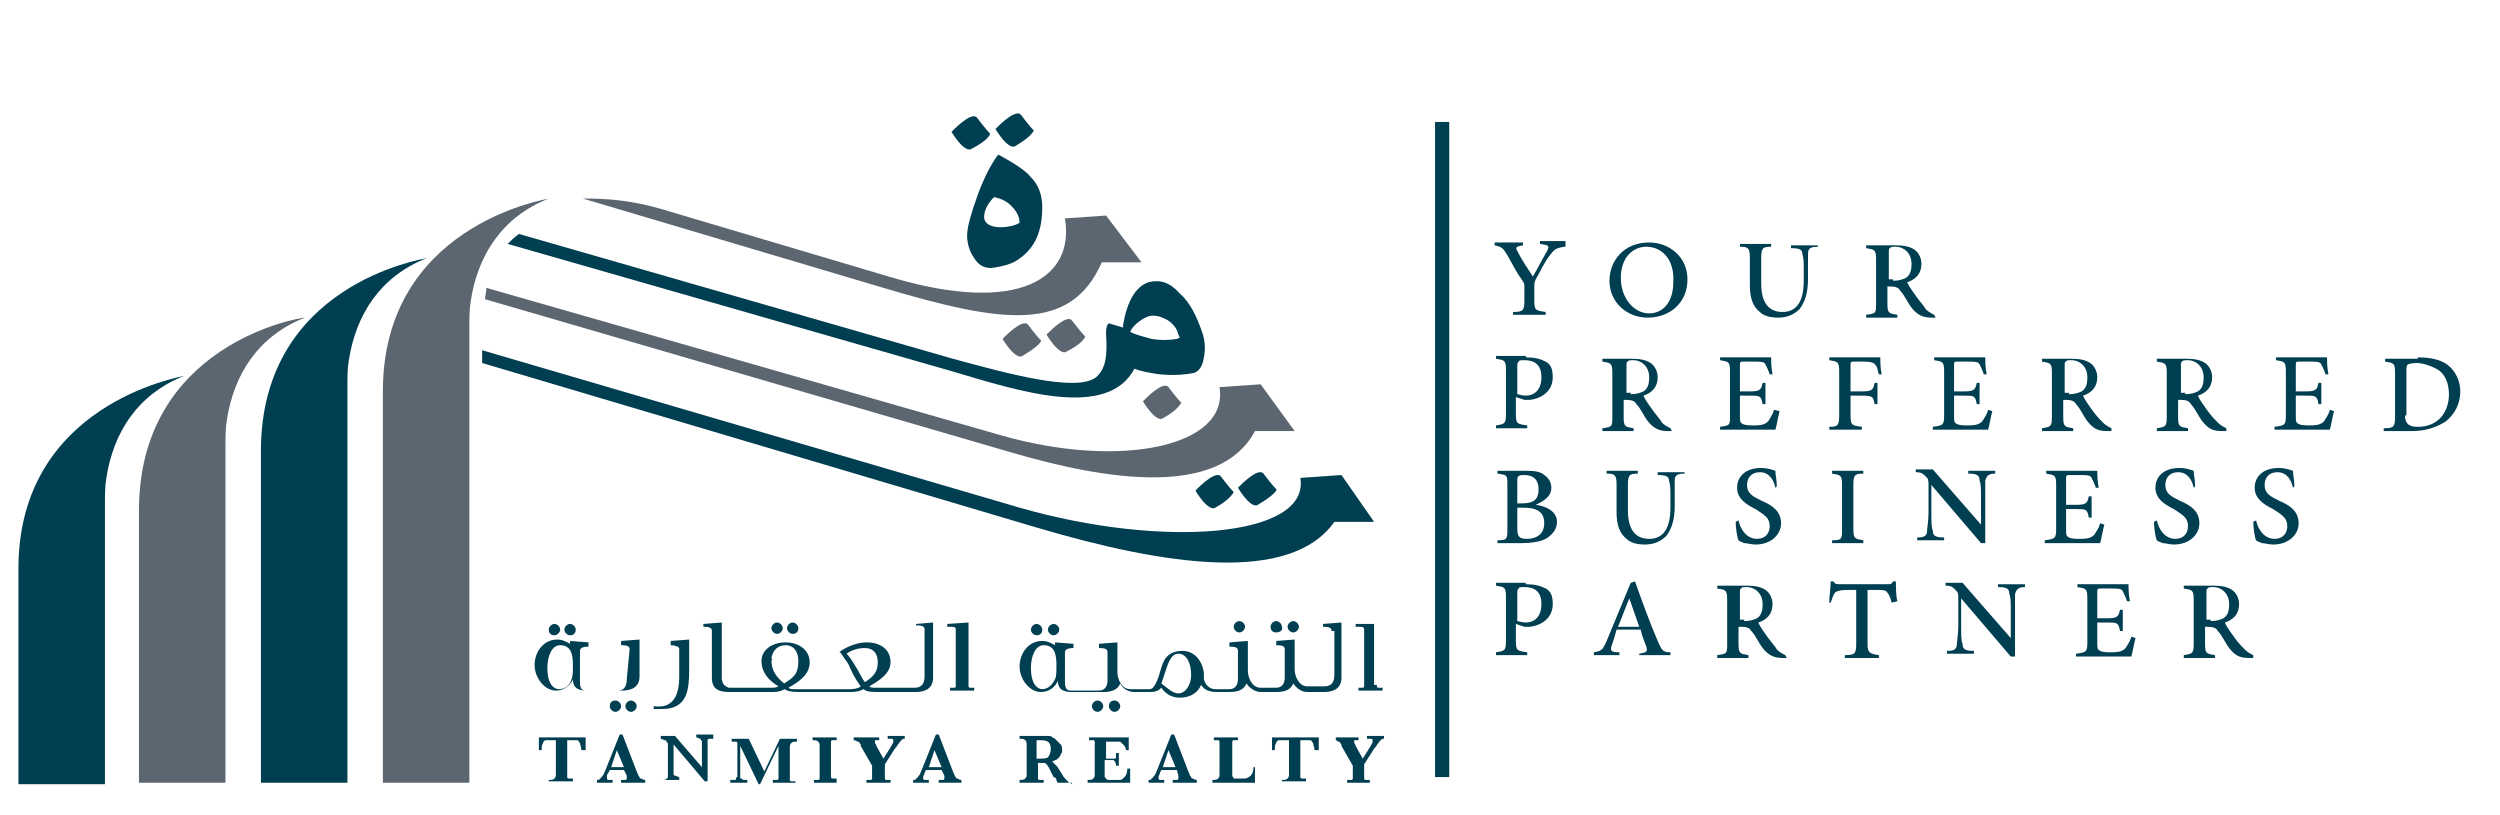 <?xml version="1.0" encoding="utf-8"?>
<!-- Generator: Adobe Illustrator 18.1.1, SVG Export Plug-In . SVG Version: 6.00 Build 0)  -->
<!DOCTYPE svg PUBLIC "-//W3C//DTD SVG 1.1//EN" "http://www.w3.org/Graphics/SVG/1.1/DTD/svg11.dtd">
<svg version="1.1" id="Layer_1" xmlns="http://www.w3.org/2000/svg" xmlns:xlink="http://www.w3.org/1999/xlink" x="0px" y="0px"
	 viewBox="0 0 176.3 57.5" enable-background="new 0 0 176.3 57.5" xml:space="preserve">
<g>
	<g>
		<path fill="#003E52" d="M71.9,15.7c0-0.4-0.2-0.8-0.6-1.2c-0.3-0.3-0.7-0.5-1.2-0.6c-0.4,0.4-0.7,0.9-0.7,1.4
			c0,0.3,0.2,0.6,0.8,0.7C70.8,16.1,71.7,15.9,71.9,15.7z M73.5,14.6c0,1.7-0.5,2.9-1.7,3.7c-0.4,0.3-1.1,0.5-1.9,0.6
			c-0.5,0-0.9-0.2-1.2-0.7c-0.3-0.4-0.5-1-0.5-1.6c0-0.6,0.3-1.6,0.8-3c0.5-1.3,1-2.2,1.4-2.7c1.1,0.6,1.9,1.1,2.3,1.6
			C73.2,13,73.5,13.7,73.5,14.6z"/>
		<path fill="#003E52" d="M68.5,10.5c0,0-0.4,0.4-1.4-1.2c0,0,1.4-1.5,1.8-1c0,0,0.6,0.8,0.9,1.1C69.9,9.4,69.7,9.9,68.5,10.5z
			 M71.6,10.3c0,0-0.4,0.4-1.4-1.2c0,0,1.4-1.5,1.8-1c0,0,0.6,0.8,0.9,1.1C72.9,9.2,72.8,9.6,71.6,10.3z"/>
	</g>
	<path fill="#5C6670" d="M72.1,25.1c0,0-0.4,0.4-1.4-1.2c0,0,1.4-1.5,1.8-1c0,0,0.6,0.8,0.9,1.1C73.5,24,73.3,24.4,72.1,25.1z
		 M75.2,24.8c0,0-0.4,0.4-1.4-1.2c0,0,1.4-1.5,1.8-1c0,0,0.6,0.8,0.9,1.1C76.6,23.7,76.4,24.2,75.2,24.8z"/>
	<path fill="#5C6670" d="M82,29.5c0,0-0.4,0.4-1.4-1.2c0,0,1.4-1.5,1.8-1c0,0,0.6,0.8,0.9,1.1C83.3,28.4,83.1,28.9,82,29.5z"/>
	<path fill="#003E52" d="M85.7,35.8c0,0-0.4,0.4-1.4-1.2c0,0,1.4-1.5,1.8-1c0,0,0.6,0.8,0.9,1.1C87,34.7,86.8,35.2,85.7,35.8z
		 M88.7,35.6c0,0-0.4,0.4-1.4-1.2c0,0,1.4-1.5,1.8-1c0,0,0.6,0.8,0.9,1.1C90.1,34.5,89.9,34.9,88.7,35.6z"/>
	<g>
		<path fill="#003E52" d="M97.6,52.1c-0.1,0-0.2,0-0.2,0.1c-0.1,0-0.1,0.1-0.2,0.2c-0.1,0.1-0.1,0.2-0.3,0.4l-0.7,1.1v0.8
			c0,0.1,0,0.2,0,0.2c0,0.1,0.1,0.1,0.1,0.1c0.1,0,0.2,0,0.3,0v0.2H95V55c0.1,0,0.2,0,0.3,0c0.1,0,0.1-0.1,0.1-0.1
			c0-0.1,0-0.1,0-0.2v-0.7l-0.8-1.4c0,0,0-0.1,0-0.1c-0.1-0.1-0.1-0.2-0.2-0.2c-0.1,0-0.1-0.1-0.2-0.1v-0.2h1.6v0.2
			c-0.1,0-0.1,0-0.2,0c0,0-0.1,0-0.1,0c0,0,0,0.1,0,0.1c0,0,0,0.1,0,0.1c0,0,0.1,0.1,0.1,0.2l0.5,0.9l0.5-0.8
			c0.1-0.2,0.2-0.3,0.2-0.4c0-0.1,0-0.2-0.1-0.2c-0.1,0-0.2,0-0.3,0v-0.2h1.2V52.1z M41.2,52.9h-0.2c0-0.2-0.1-0.4-0.1-0.5
			c-0.1-0.1-0.1-0.2-0.2-0.2c-0.1,0-0.2,0-0.3,0h-0.4v2.4c0,0.1,0,0.2,0,0.2c0,0.1,0.1,0.1,0.1,0.1c0.1,0,0.2,0,0.3,0v0.2h-1.7V55
			c0.2,0,0.3,0,0.4-0.1c0.1-0.1,0.1-0.2,0.1-0.3v-2.4h-0.4c-0.1,0-0.3,0-0.3,0c-0.1,0-0.2,0.1-0.2,0.2c-0.1,0.1-0.1,0.3-0.1,0.5
			h-0.2v-0.9h3.3V52.9z M45.4,55.2h-1.6V55c0.1,0,0.2,0,0.3,0c0.1,0,0.1-0.1,0.1-0.1c0-0.1,0-0.1,0-0.2l-0.2-0.4H43l-0.1,0.2
			c-0.1,0.1-0.1,0.2-0.1,0.3c0,0.1,0,0.2,0.1,0.2c0.1,0,0.2,0,0.3,0v0.2h-1.1V55c0.1,0,0.2,0,0.2-0.1c0.1,0,0.1-0.1,0.2-0.2
			c0.1-0.1,0.1-0.2,0.2-0.4l1-2.5h0.2l1,2.6c0.1,0.2,0.1,0.3,0.2,0.4c0,0.1,0.1,0.1,0.1,0.1c0.1,0,0.1,0.1,0.3,0.1V55.2z M44,54.1
			l-0.5-1.2l-0.4,1.2H44z M50.3,52.1c-0.2,0-0.3,0-0.3,0c-0.1,0-0.1,0.1-0.1,0.1c0,0.1,0,0.2,0,0.3v2.6h-0.2l-2.2-2.6v1.8
			c0,0.1,0,0.2,0,0.3c0,0.1,0.1,0.1,0.1,0.1c0.1,0,0.2,0.1,0.3,0.1v0.2h-1.2V55c0.1,0,0.3,0,0.3-0.1c0.1,0,0.1-0.1,0.1-0.1
			c0-0.1,0-0.2,0-0.3v-1.7c0-0.1,0-0.2,0-0.3c0-0.1,0-0.1-0.1-0.2c0-0.1-0.1-0.1-0.1-0.1c-0.1,0-0.2-0.1-0.3-0.1v-0.2h1l1.9,2.2
			v-1.5c0-0.1,0-0.2,0-0.3c0-0.1-0.1-0.1-0.1-0.2c-0.1,0-0.2-0.1-0.3-0.1v-0.2h1.2V52.1z M56.2,55.2h-1.7V55c0.1,0,0.3,0,0.3,0
			c0.1,0,0.1-0.1,0.1-0.1c0-0.1,0-0.1,0-0.2v-2.1l-1.3,2.7h-0.1l-1.3-2.7v2c0,0.1,0,0.2,0,0.2c0,0.1,0,0.1,0.1,0.1
			c0,0,0.1,0.1,0.1,0.1c0.1,0,0.2,0,0.3,0v0.2h-1.2V55c0.1,0,0.2,0,0.3,0c0.1,0,0.1,0,0.1-0.1c0,0,0-0.1,0.1-0.1c0-0.1,0-0.1,0-0.2
			v-1.9c0-0.1,0-0.2,0-0.3c0-0.1-0.1-0.1-0.1-0.1c-0.1,0-0.2,0-0.3,0v-0.2h1.2l1.1,2.3l1.1-2.3h1.2v0.2c-0.2,0-0.3,0-0.4,0.1
			c-0.1,0.1-0.1,0.2-0.1,0.3v2.1c0,0.1,0,0.2,0,0.2c0,0.1,0.1,0.1,0.1,0.1c0.1,0,0.2,0,0.3,0V55.2z M59.1,55.2h-1.7V55
			c0.1,0,0.2,0,0.3,0c0.1,0,0.1-0.1,0.1-0.1c0-0.1,0-0.1,0-0.2v-2.1c0-0.1,0-0.2-0.1-0.3c-0.1-0.1-0.2-0.1-0.4-0.1v-0.2h1.7v0.2
			c-0.1,0-0.2,0-0.3,0c-0.1,0-0.1,0.1-0.1,0.1c0,0.1,0,0.1,0,0.2v2.1c0,0.1,0,0.2,0,0.2c0,0.1,0.1,0.1,0.1,0.1c0.1,0,0.2,0,0.3,0
			V55.2z M63.8,52.1c-0.1,0-0.2,0-0.2,0.1c-0.1,0-0.1,0.1-0.2,0.2c-0.1,0.1-0.1,0.2-0.3,0.4l-0.7,1.1v0.8c0,0.1,0,0.2,0,0.2
			c0,0.1,0.1,0.1,0.1,0.1c0.1,0,0.2,0,0.3,0v0.2h-1.7V55c0.1,0,0.2,0,0.3,0c0.1,0,0.1-0.1,0.1-0.1c0-0.1,0-0.1,0-0.2v-0.7l-0.8-1.4
			c0,0,0-0.1,0-0.1c-0.1-0.1-0.1-0.2-0.2-0.2c-0.1,0-0.1-0.1-0.3-0.1v-0.2H62v0.2c-0.1,0-0.1,0-0.2,0c0,0-0.1,0-0.1,0
			c0,0,0,0.1,0,0.1c0,0,0,0.1,0,0.1c0,0,0.1,0.1,0.1,0.2l0.5,0.9l0.5-0.8c0.1-0.2,0.2-0.3,0.2-0.4c0-0.1,0-0.2-0.1-0.2
			c-0.1,0-0.2,0-0.3,0v-0.2h1.2V52.1z M67.8,55.2h-1.6V55c0.1,0,0.2,0,0.3,0c0.1,0,0.1-0.1,0.1-0.1c0-0.1,0-0.1,0-0.2l-0.2-0.4h-1.1
			l-0.1,0.2c0,0.1-0.1,0.2-0.1,0.3c0,0.1,0,0.2,0.1,0.2c0.1,0,0.2,0,0.3,0v0.2h-1.1V55c0.1,0,0.2,0,0.2-0.1c0.1,0,0.1-0.1,0.2-0.2
			c0.1-0.1,0.1-0.2,0.2-0.4l1-2.5h0.2l1,2.6c0.1,0.2,0.1,0.3,0.2,0.4c0,0.1,0.1,0.1,0.1,0.1c0.1,0,0.1,0.1,0.3,0.1V55.2z M66.4,54.1
			l-0.5-1.2l-0.4,1.2H66.4z M75.5,55.2h-0.9c0,0-0.1-0.1-0.1-0.2c0-0.1-0.1-0.2-0.2-0.2l-0.1-0.2l-0.2-0.4c-0.1-0.2-0.2-0.3-0.2-0.3
			c-0.1-0.1-0.1-0.1-0.2-0.1c-0.1,0-0.2,0-0.3,0h-0.1v0.9c0,0.1,0,0.2,0,0.2c0,0.1,0.1,0.1,0.1,0.1c0.1,0,0.2,0,0.3,0v0.2h-1.7V55
			c0.2,0,0.3,0,0.4-0.1c0.1-0.1,0.1-0.2,0.1-0.3v-2.1c0-0.1,0-0.2-0.1-0.3c-0.1-0.1-0.2-0.1-0.4-0.1v-0.2l0.8,0c0.1,0,0.1,0,0.2,0
			c0.1,0,0.1,0,0.2,0l0.3,0c0.2,0,0.3,0,0.5,0c0.1,0,0.3,0,0.3,0.1c0.1,0,0.2,0.1,0.3,0.2c0.1,0.1,0.2,0.2,0.3,0.3
			c0.1,0.1,0.1,0.3,0.1,0.4c0,0.1,0,0.2-0.1,0.3c0,0.1-0.1,0.2-0.2,0.3c-0.1,0.1-0.2,0.1-0.4,0.2c0.1,0.1,0.2,0.2,0.3,0.3
			c0.1,0.1,0.2,0.3,0.4,0.6c0.1,0.2,0.2,0.3,0.3,0.4c0.1,0.1,0.1,0.1,0.2,0.2c0.1,0,0.1,0,0.2,0.1V55.2z M74.1,52.8
			c0-0.3-0.1-0.4-0.2-0.5c-0.2-0.1-0.4-0.1-0.6-0.1h-0.1l-0.1,0v1.3h0.2c0.2,0,0.5,0,0.6-0.1C74,53.3,74.1,53.1,74.1,52.8z
			 M79.7,54.1l0,1.1h-3V55c0.2,0,0.3,0,0.4-0.1c0.1-0.1,0.1-0.2,0.1-0.3v-2.1c0-0.1,0-0.2,0-0.2c0-0.1-0.1-0.1-0.1-0.1
			c-0.1,0-0.2,0-0.3,0v-0.2h2.8l0,0.9h-0.2c0-0.2-0.1-0.3-0.2-0.4c-0.1-0.1-0.1-0.1-0.2-0.2c-0.1,0-0.2,0-0.4,0h-0.6v1.2h0.3
			c0.1,0,0.2,0,0.3,0c0.1,0,0.1-0.1,0.1-0.1c0-0.1,0-0.1,0-0.3h0.2V54h-0.2c0-0.1,0-0.2-0.1-0.3c0-0.1-0.1-0.1-0.1-0.1
			c-0.1,0-0.1,0-0.3,0h-0.3v0.8c0,0.1,0,0.2,0,0.3c0,0.1,0,0.1,0.1,0.2c0,0,0.1,0.1,0.1,0.1c0.1,0,0.2,0,0.3,0h0.3
			c0.1,0,0.2,0,0.3,0c0.1,0,0.2-0.1,0.3-0.2c0.1-0.1,0.2-0.3,0.2-0.6H79.7z M84.3,55.2h-1.6V55c0.1,0,0.2,0,0.3,0
			c0.1,0,0.1-0.1,0.1-0.1c0-0.1,0-0.1,0-0.2L83,54.3h-1.1l-0.1,0.2c0,0.1-0.1,0.2-0.1,0.3c0,0.1,0,0.2,0.1,0.2c0.1,0,0.2,0,0.3,0
			v0.2H81V55c0.1,0,0.2,0,0.2-0.1c0.1,0,0.1-0.1,0.2-0.2c0.1-0.1,0.1-0.2,0.2-0.4l1-2.5h0.2l1,2.6c0.1,0.2,0.1,0.3,0.2,0.4
			c0,0.1,0.1,0.1,0.1,0.1c0.1,0,0.1,0.1,0.3,0.1V55.2z M82.9,54.1l-0.5-1.2L82,54.1H82.9z M88.5,54.1l0,1.1h-3V55
			c0.2,0,0.3,0,0.4-0.1c0.1-0.1,0.1-0.2,0.1-0.3v-2.1c0-0.1,0-0.2,0-0.2c0-0.1-0.1-0.1-0.1-0.1c-0.1,0-0.2,0-0.3,0v-0.2h1.7v0.2
			c-0.1,0-0.2,0-0.3,0c-0.1,0-0.1,0.1-0.1,0.1c0,0.1,0,0.1,0,0.2v1.9c0,0.1,0,0.3,0,0.3c0,0.1,0.1,0.1,0.1,0.2c0.1,0,0.2,0,0.3,0
			c0.2,0,0.4,0,0.5,0c0.1,0,0.3-0.1,0.4-0.2c0.1-0.1,0.2-0.3,0.2-0.6H88.5z M92.9,52.9h-0.2c0-0.2-0.1-0.4-0.1-0.5
			c-0.1-0.1-0.1-0.2-0.2-0.2c-0.1,0-0.2,0-0.3,0h-0.4v2.4c0,0.1,0,0.2,0,0.2c0,0.1,0.1,0.1,0.1,0.1c0.1,0,0.2,0,0.3,0v0.2h-1.7V55
			c0.2,0,0.3,0,0.4-0.1c0.1-0.1,0.1-0.2,0.1-0.3v-2.4h-0.4c-0.1,0-0.3,0-0.3,0c-0.1,0-0.2,0.1-0.2,0.2c-0.1,0.1-0.1,0.3-0.1,0.5
			h-0.2v-0.9h3.3V52.9z"/>
		<path fill="#003E52" d="M97.1,48.3c0,0,0,0.1,0,0.1c0,0.1,0.1,0.1,0.1,0.1c0.1,0,0.2,0,0.3,0v0.2h-1.7v-0.2c0.1,0,0.2,0,0.3,0
			c0.1,0,0.1-0.1,0.1-0.1c0,0,0-0.1,0-0.2v-3.8c0-0.2-0.1-0.2-0.6-0.2V44l1.3,0V48.3z M40.2,44.8c-0.2,0-0.4-0.2-0.4-0.4
			c0-0.2,0.2-0.4,0.4-0.4c0.2,0,0.4,0.2,0.4,0.4C40.6,44.6,40.5,44.8,40.2,44.8z M39.1,44.8c-0.3,0-0.4-0.2-0.4-0.4
			c0-0.2,0.2-0.4,0.4-0.4c0.2,0,0.4,0.2,0.4,0.4C39.5,44.6,39.3,44.8,39.1,44.8z M43.4,49.4c0.2,0,0.4,0.2,0.4,0.4
			c0,0.2-0.2,0.4-0.4,0.4c-0.2,0-0.4-0.2-0.4-0.4C43,49.6,43.1,49.4,43.4,49.4z M44.5,49.4c0.2,0,0.4,0.2,0.4,0.4
			c0,0.2-0.2,0.4-0.4,0.4c-0.2,0-0.4-0.2-0.4-0.4C44.1,49.6,44.3,49.4,44.5,49.4z M54.8,44.7c-0.2,0-0.4-0.2-0.4-0.4
			c0-0.2,0.2-0.4,0.4-0.4c0.2,0,0.4,0.2,0.4,0.4C55.2,44.5,55,44.7,54.8,44.7z M55.9,44.7c-0.2,0-0.4-0.2-0.4-0.4
			c0-0.2,0.2-0.4,0.4-0.4c0.2,0,0.4,0.2,0.4,0.4C56.3,44.5,56.2,44.7,55.9,44.7z M73.1,44.8c-0.2,0-0.4-0.2-0.4-0.4
			c0-0.2,0.2-0.4,0.4-0.4c0.2,0,0.4,0.2,0.4,0.4C73.5,44.6,73.4,44.8,73.1,44.8z M74.3,44.8c-0.2,0-0.4-0.2-0.4-0.4
			c0-0.2,0.2-0.4,0.4-0.4c0.2,0,0.4,0.2,0.4,0.4C74.7,44.6,74.5,44.8,74.3,44.8z M77.4,49.4c0.2,0,0.4,0.2,0.4,0.4
			c0,0.2-0.2,0.4-0.4,0.4c-0.2,0-0.4-0.2-0.4-0.4C77,49.6,77.2,49.4,77.4,49.4z M78.6,49.4c0.2,0,0.4,0.2,0.4,0.4
			c0,0.2-0.2,0.4-0.4,0.4c-0.2,0-0.4-0.2-0.4-0.4C78.2,49.6,78.3,49.4,78.6,49.4z M87.4,44.6c-0.2,0-0.4-0.2-0.4-0.4
			c0-0.2,0.2-0.4,0.4-0.4c0.2,0,0.4,0.2,0.4,0.4C87.8,44.4,87.6,44.6,87.4,44.6z M91.2,44.6c-0.2,0-0.4-0.2-0.4-0.4
			c0-0.2,0.2-0.4,0.4-0.4c0.2,0,0.4,0.2,0.4,0.4C91.6,44.4,91.4,44.6,91.2,44.6z M90,44.6c-0.3,0-0.4-0.2-0.4-0.4
			c0-0.2,0.2-0.4,0.4-0.4c0.2,0,0.4,0.2,0.4,0.4C90.5,44.4,90.3,44.6,90,44.6z M47.9,45.8c0-0.1,0-0.1-0.1-0.2
			c-0.1,0-0.2-0.1-0.5-0.1v-0.3l1.3-0.1v0.1v2c0,1.4-0.1,2.8-1.9,2.8c-0.1,0-0.3,0-0.6,0v-0.2c1.4,0.2,1.8-0.8,1.8-2.1V45.8z
			 M65.8,43.9v3.9c0,0.7-0.5,1-1.2,1h-0.2h-0.1h-2.5c-0.6,0-0.8-0.1-0.9-0.2c-0.2,0.1-0.4,0.2-0.9,0.2h-1.3h-0.1h-2.3
			c-0.6,0-0.8-0.1-1-0.2c-0.1,0.1-0.4,0.2-0.8,0.2h-2.7h-0.1h-0.3c-0.7,0-1.2-0.2-1.2-1v-3.3c0-0.2-0.1-0.3-0.6-0.3V44l1.3-0.1v3.9
			c0,0.4,0.2,0.6,0.5,0.7h0.3h0.1h2.5c0.3,0,0.4,0,0.6-0.1c-0.7-0.4-1.2-1-1.2-1.8c0-0.8,0.8-1.3,1.7-1.3c1,0,1.7,0.6,1.7,1.4
			c0,0.9-0.8,1.4-1.5,1.8c0.1,0.1,0.2,0.1,0.5,0.1h2.5h0.1h1.2c0.1,0,0.6,0,0.8-0.2c-0.2-0.3-0.4-0.5-0.8-1.4
			c-0.1-0.3-0.4-0.6-0.5-0.8c-0.1-0.1-0.1-0.2-0.2-0.2c0,0,0,0,0.1-0.1c0.6-0.4,1.3-0.6,1.8-0.6c1,0,1.7,0.5,1.7,1.4
			c0,0.8-0.8,1.3-1.5,1.7c0.1,0.1,0.2,0.1,0.5,0.1h2.6h0.1c0.5,0,0.7-0.3,0.7-0.8l0-3.3c0-0.2-0.1-0.3-0.6-0.3V44L65.8,43.9z
			 M54.4,46.6c0,0.7,0.4,1.2,0.9,1.6c0.6-0.4,1-0.6,1-1.6c0-0.6-0.3-1.1-0.9-1.1c-0.6,0-0.9,0.4-1,0.9
			C54.5,46.5,54.4,46.6,54.4,46.6z M60.4,47.1c0.2,0.3,0.4,0.8,0.6,1c0.6-0.4,0.9-0.7,0.9-1.4c0-0.6-0.3-1-0.9-1
			c-0.4,0-0.9,0.1-1.3,0.4C60,46.4,60.2,46.8,60.4,47.1z M40.3,47.9c0.1-0.2,0.1-0.5,0.1-1c0-0.7-0.1-1.4-0.9-1.4
			c-0.6,0-0.9,0.8-0.9,1.6c0,1.2,0.5,1.5,0.8,1.5C39.9,48.6,40.2,48.3,40.3,47.9z M44.4,45.8c0-0.2-0.1-0.3-0.6-0.3v-0.3l1.3-0.1
			v0.1v0.9v1.6c0,0.7-0.5,1-1.2,1h-2.5c-0.5,0-1-0.1-1-0.8c-0.1,0.3-0.5,0.8-1.2,0.8c-0.8,0-1.5-0.9-1.5-1.8c0-0.9,0.6-1.8,1.6-1.8
			c0.4,0,0.7,0.2,0.9,0.3v-0.2l1.3,0.1v0.3c-0.4,0-0.6,0.1-0.6,0.3v0.1v2.1c0,0.2,0,0.6,0.4,0.6h2.3c0.4,0,0.6-0.3,0.6-0.8
			L44.4,45.8z M68.3,43.9v4.4c0,0,0,0.1,0,0.1c0,0.1,0.1,0.1,0.1,0.1c0.1,0,0.2,0,0.3,0v0.2h-1.7v-0.2c0.1,0,0.2,0,0.3,0
			c0.1,0,0.1-0.1,0.1-0.1c0-0.1,0-0.1,0-0.2v-3.8c0-0.2-0.1-0.2-0.6-0.2V44L68.3,43.9z M74.4,47.9c0.1-0.2,0.1-0.5,0.1-1
			c0-0.7-0.1-1.4-0.9-1.4c-0.6,0-0.9,0.8-0.9,1.6c0,1.2,0.5,1.5,0.8,1.5C73.9,48.6,74.2,48.3,74.4,47.9z M83.1,48.9
			c0.5,0,0.9-0.6,0.9-1.3c0-0.8-0.3-1.5-0.9-1.5c-0.5,0-0.7,0.6-0.9,1.2c-0.1,0.3-0.2,0.6-0.3,0.9C82.3,48.5,82.7,48.9,83.1,48.9z
			 M93.9,44.5c0-0.2-0.1-0.3-0.6-0.3V44l1.3-0.1v3.9c0,0.7-0.5,1-1.2,1h-1.2c-0.4,0-0.7-0.2-1-0.6c-0.2,0.5-0.7,0.6-1.2,0.6h-1.1
			c-0.4,0-0.8-0.3-1-0.6c-0.2,0.5-0.7,0.6-1.2,0.6h-0.9c-0.6,0-0.9-0.2-1.1-0.5c-0.2,0.5-0.7,0.9-1.5,0.9c-0.7,0-1.1-0.4-1.3-0.7
			c-0.2,0.2-0.4,0.3-0.8,0.3h-1.1c-0.4,0-0.8-0.2-1-0.6c-0.2,0.5-0.7,0.6-1.2,0.6h-2.2c-0.5,0-1-0.1-1-0.8c-0.1,0.3-0.5,0.8-1.2,0.8
			c-0.8,0-1.5-0.9-1.5-1.8c0-0.9,0.6-1.8,1.6-1.8c0.4,0,0.7,0.2,0.9,0.3v-0.2l1.3,0.1v0.3c-0.4,0-0.6,0.1-0.6,0.3v2.1
			c0,0.2,0,0.6,0.4,0.6h2c0.4,0,0.6-0.3,0.6-0.7v-2c0-0.2-0.1-0.3-0.6-0.3v-0.3l1.3-0.1v2.1c0,0.5,0.3,1.2,0.9,1.2H81
			c0.1,0,0.2,0,0.3-0.1c0.2-0.2,0.4-0.7,0.5-1.1c0.2-0.7,0.4-1.5,1.6-1.5c1,0,1.5,1,1.5,1.7c0,0.1,0,0.2,0,0.3
			c0.1,0.4,0.4,0.7,0.8,0.7h1c0.4,0,0.6-0.3,0.6-0.7v-2c0-0.2-0.1-0.3-0.6-0.3v-0.3l1.3-0.1v2.1c0,0.5,0.3,1.2,0.9,1.2h1.1
			c0.4,0,0.6-0.3,0.6-0.7v-2c0-0.2-0.1-0.3-0.6-0.3v-0.3l1.3-0.1v2.1c0,0.5,0.3,1.2,0.9,1.2h1.2c0.5,0,0.7-0.3,0.7-0.8V44.5z"/>
	</g>
	<path fill="#003E52" d="M84.8,23.5c-0.4-1.2-0.9-2.2-1.6-2.8c-0.7-0.8-1.4-1-2.2-0.8c-0.9,0.3-1.5,1.3-1.8,3l0,0.2l-1-0.3
		c0,0,0,0-0.1,0.1C78,23.1,78,23.3,78,23.6c0.1,1.4,0,2.4-0.7,3c-1.4,1.1-6.4-0.3-10.1-1.3l-30.6-8.8c-0.3,0.2-0.6,0.5-0.8,0.7
		l31.4,9c4.7,1.4,10.9,3.4,12.8-0.2c0.5,0.2,1.1,0.3,1.8,0.4c1.1,0.1,1.9,0,2.4-0.1c0.3-0.1,0.6-0.4,0.7-1.1
		C85,24.7,85,24.1,84.8,23.5z M83,23.9c-0.6,0.1-1.2,0.1-1.8,0c-0.3-0.1-0.8-0.2-1.3-0.4l-0.2-0.1l0.1-0.2c0.3-0.4,0.7-0.7,1.2-0.9
		c0.4-0.1,0.8,0,1.2,0.2c0.4,0.2,0.8,0.6,0.9,1.1l0.1,0.2L83,23.9z"/>
	<g>
		<path fill="#5C6670" d="M88.9,27.1L86,27.3c0.7,4.2-7,5.8-15.4,3.4L34.3,20.3c0,0.3-0.1,0.6-0.1,0.8l37.1,10.8
			c6.8,2,14.7,3.2,17.2-1.5l2.8,0L88.9,27.1z"/>
	</g>
	<g>
		<path fill="#003E52" d="M94.6,33.5l-2.9,0.2c0.7,4.2-9.7,5-19.8,2.1L34,24.7c0,0.1,0,0.3,0,0.4c0,0.2,0,0.3,0,0.5l39.1,11.6
			c9.1,2.7,17.9,4,21-0.4l2.8,0L94.6,33.5z"/>
	</g>
	<path fill="#5C6670" d="M78,15.2l-2.9,0.2c0.7,4.2-3.2,6.8-12.1,4.2l-16.5-4.9c-2.1-0.6-3.8-0.7-5.4-0.7l21.2,6.3
		c8.4,2.5,13.2,3.2,15.4-1.8l2.8,0L78,15.2z"/>
	<path fill="#5C6670" d="M38.7,14c-3.3,1.3-5,4-5.5,7.2c-0.1,0.6-0.1,1.2-0.1,1.9v32.1H27V27.6C27,16,38.3,14.1,38.7,14z"/>
	<path fill="#003E52" d="M30.1,18.2c-3.3,1.3-5,4-5.5,7.2c-0.1,0.6-0.1,1.2-0.1,1.9v27.9h-6.1V31.8C18.4,20.1,29.7,18.3,30.1,18.2z"
		/>
	<path fill="#5C6670" d="M21.5,22.4c-3.3,1.3-5,4-5.5,7.2c-0.1,0.6-0.1,1.2-0.1,1.9v23.7H9.8V36C9.8,24.3,21.1,22.4,21.5,22.4z"/>
	<path fill="#003E52" d="M13,26.5c-3.3,1.3-5,4-5.5,7.2c-0.1,0.6-0.1,1.2-0.1,2v19.6H1.3V40.1C1.3,28.5,12.7,26.6,13,26.5z"/>
</g>
<g>
	<path fill="#003E52" d="M95.2,132.1c-0.6,0.1-0.7,0.2-1,0.6c-0.4,0.5-0.6,1-1,1.7c-0.1,0.2-0.1,0.3-0.1,0.5v1
		c0,0.7,0.1,0.7,0.8,0.8v0.2h-2.3v-0.2c0.7,0,0.8-0.1,0.8-0.8v-1c0-0.2,0-0.2-0.2-0.5c-0.3-0.4-0.5-1-1-1.7
		c-0.3-0.5-0.4-0.6-0.9-0.7v-0.2h2v0.2c-0.6,0.1-0.5,0.2-0.4,0.4c0.3,0.6,0.7,1.2,1.1,1.8c0.3-0.5,0.7-1.3,1-1.8
		c0.2-0.4,0.1-0.4-0.5-0.5v-0.2h1.8V132.1z"/>
	<path fill="#003E52" d="M101.2,131.8c1.4,0,2.7,1,2.7,2.6c0,1.7-1.3,2.7-2.8,2.7c-1.5,0-2.7-1.1-2.7-2.6
		C98.4,133,99.5,131.8,101.2,131.8L101.2,131.8z M101.1,132c-0.9,0-1.8,0.7-1.8,2.2c0,1.4,0.8,2.5,2,2.5c0.9,0,1.7-0.7,1.7-2.2
		C103,132.9,102.1,132,101.1,132L101.1,132z"/>
	<path fill="#003E52" d="M113.1,132.1c-0.5,0-0.7,0.1-0.7,0.5c0,0.2,0,0.5,0,1.2v0.6c0,0.9-0.1,1.6-0.6,2.1
		c-0.4,0.4-0.9,0.5-1.5,0.5c-0.5,0-1-0.1-1.3-0.4c-0.5-0.4-0.7-1-0.7-1.9v-1.9c0-0.7-0.1-0.8-0.7-0.8v-0.2h2.1v0.2
		c-0.6,0-0.7,0.1-0.7,0.8v1.7c0,1.3,0.5,2,1.5,2c1.1,0,1.5-0.9,1.5-2.2v-0.6c0-0.7,0-1-0.1-1.3c0-0.3-0.2-0.4-0.8-0.4v-0.2h1.9
		V132.1z"/>
	<path fill="#003E52" d="M121.5,137c-0.1,0-0.2,0-0.3,0c-0.6,0-1-0.2-1.3-0.7c-0.3-0.4-0.5-0.9-0.8-1.2c-0.1-0.2-0.3-0.3-0.7-0.3
		h-0.2v1.2c0,0.7,0.1,0.7,0.7,0.8v0.2h-2.2v-0.2c0.6-0.1,0.7-0.1,0.7-0.8v-3.1c0-0.7-0.1-0.7-0.7-0.8v-0.2h2c0.6,0,1,0.1,1.3,0.3
		c0.3,0.2,0.5,0.5,0.5,1c0,0.7-0.4,1.1-1,1.3c0.1,0.3,0.5,0.8,0.7,1.1c0.3,0.4,0.5,0.6,0.6,0.8c0.2,0.2,0.4,0.3,0.6,0.4L121.5,137z
		 M118.5,134.5c0.4,0,0.7-0.1,0.9-0.2c0.3-0.2,0.4-0.5,0.4-1c0-0.8-0.5-1.1-1.1-1.1c-0.2,0-0.4,0-0.4,0.1c-0.1,0-0.1,0.1-0.1,0.3
		v1.9H118.5z"/>
	<path fill="#003E52" d="M92.6,139.2c0.6,0,1,0.1,1.4,0.3c0.3,0.2,0.5,0.6,0.5,1.1c0,1-0.8,1.5-1.6,1.6c-0.1,0-0.3,0-0.4,0l-0.6-0.1
		v1.2c0,0.7,0.1,0.7,0.8,0.8v0.2h-2.2v-0.2c0.6-0.1,0.7-0.1,0.7-0.8v-3.1c0-0.7-0.1-0.7-0.7-0.8v-0.2H92.6z M91.9,141.8
		c0.1,0,0.3,0.1,0.6,0.1c0.5,0,1.1-0.3,1.1-1.3c0-0.8-0.5-1.2-1.2-1.2c-0.2,0-0.4,0-0.4,0.1c-0.1,0.1-0.1,0.1-0.1,0.4V141.8z"/>
	<path fill="#003E52" d="M102.9,144.3c-0.1,0-0.2,0-0.3,0c-0.6,0-1-0.2-1.3-0.7c-0.3-0.4-0.5-0.9-0.8-1.2c-0.1-0.2-0.3-0.3-0.7-0.3
		h-0.2v1.2c0,0.7,0.1,0.7,0.7,0.8v0.2h-2.2v-0.2c0.6-0.1,0.7-0.1,0.7-0.8v-3.1c0-0.7-0.1-0.7-0.7-0.8v-0.2h2c0.6,0,1,0.1,1.3,0.3
		c0.3,0.2,0.5,0.5,0.5,1c0,0.7-0.4,1.1-1,1.3c0.1,0.3,0.5,0.8,0.7,1.1c0.3,0.4,0.5,0.6,0.6,0.8c0.2,0.2,0.4,0.3,0.6,0.4L102.9,144.3
		z M99.9,141.8c0.4,0,0.7-0.1,0.9-0.2c0.3-0.2,0.4-0.5,0.4-1c0-0.8-0.5-1.1-1.1-1.1c-0.2,0-0.4,0-0.4,0.1c-0.1,0-0.1,0.1-0.1,0.3
		v1.9H99.9z"/>
	<path fill="#003E52" d="M110.4,143c-0.1,0.3-0.2,1-0.3,1.3h-3.9v-0.2c0.7-0.1,0.8-0.1,0.8-0.8v-3.1c0-0.7-0.1-0.7-0.7-0.8v-0.2h3.6
		c0,0.2,0,0.7,0.1,1.2l-0.2,0c-0.1-0.3-0.2-0.5-0.3-0.7c-0.1-0.2-0.3-0.2-0.9-0.2H108c-0.3,0-0.3,0-0.3,0.3v1.7h0.7
		c0.7,0,0.8-0.1,0.9-0.6h0.2v1.5h-0.2c-0.1-0.6-0.2-0.6-0.9-0.6h-0.7v1.4c0,0.4,0,0.5,0.2,0.6c0.2,0.1,0.5,0.1,0.8,0.1
		c0.6,0,0.8-0.1,1-0.3c0.1-0.2,0.3-0.4,0.4-0.8L110.4,143z"/>
	<path fill="#003E52" d="M117.5,140.4c-0.1-0.3-0.1-0.5-0.2-0.6c-0.1-0.2-0.3-0.3-0.9-0.3h-0.6c-0.3,0-0.3,0-0.3,0.3v1.8h0.8
		c0.7,0,0.8-0.1,0.9-0.6h0.2v1.5h-0.2c-0.1-0.5-0.1-0.6-0.9-0.6h-0.8v1.4c0,0.7,0.1,0.7,0.8,0.8v0.2H114v-0.2c0.6,0,0.7-0.1,0.7-0.8
		v-3c0-0.7-0.1-0.7-0.7-0.8v-0.2h3.6c0,0.3,0,0.8,0.1,1.2L117.5,140.4z"/>
	<path fill="#003E52" d="M125.5,143c-0.1,0.3-0.2,1-0.3,1.3h-3.9v-0.2c0.7-0.1,0.8-0.1,0.8-0.8v-3.1c0-0.7-0.1-0.7-0.7-0.8v-0.2h3.6
		c0,0.2,0,0.7,0.1,1.2l-0.2,0c-0.1-0.3-0.2-0.5-0.3-0.7c-0.1-0.2-0.3-0.2-0.9-0.2h-0.6c-0.3,0-0.3,0-0.3,0.3v1.7h0.7
		c0.7,0,0.8-0.1,0.9-0.6h0.2v1.5h-0.2c-0.1-0.6-0.2-0.6-0.9-0.6h-0.7v1.4c0,0.4,0,0.5,0.2,0.6c0.2,0.1,0.5,0.1,0.8,0.1
		c0.6,0,0.8-0.1,1-0.3c0.1-0.2,0.3-0.4,0.4-0.8L125.5,143z"/>
	<path fill="#003E52" d="M133.9,144.3c-0.1,0-0.2,0-0.3,0c-0.6,0-1-0.2-1.3-0.7c-0.3-0.4-0.5-0.9-0.8-1.2c-0.1-0.2-0.3-0.3-0.7-0.3
		h-0.2v1.2c0,0.7,0.1,0.7,0.7,0.8v0.2h-2.2v-0.2c0.6-0.1,0.7-0.1,0.7-0.8v-3.1c0-0.7-0.1-0.7-0.7-0.8v-0.2h2c0.6,0,1,0.1,1.3,0.3
		c0.3,0.2,0.5,0.5,0.5,1c0,0.7-0.4,1.1-1,1.3c0.1,0.3,0.5,0.8,0.7,1.1c0.3,0.4,0.5,0.6,0.6,0.8c0.2,0.2,0.4,0.3,0.6,0.4L133.9,144.3
		z M130.9,141.8c0.4,0,0.7-0.1,0.9-0.2c0.3-0.2,0.4-0.5,0.4-1c0-0.8-0.5-1.1-1.1-1.1c-0.2,0-0.4,0-0.4,0.1c-0.1,0-0.1,0.1-0.1,0.3
		v1.9H130.9z"/>
	<path fill="#003E52" d="M142.1,144.3c-0.1,0-0.2,0-0.3,0c-0.6,0-1-0.2-1.3-0.7c-0.3-0.4-0.5-0.9-0.8-1.2c-0.1-0.2-0.3-0.3-0.7-0.3
		h-0.2v1.2c0,0.7,0.1,0.7,0.7,0.8v0.2h-2.2v-0.2c0.6-0.1,0.7-0.1,0.7-0.8v-3.1c0-0.7-0.1-0.7-0.7-0.8v-0.2h2c0.6,0,1,0.1,1.3,0.3
		c0.3,0.2,0.5,0.5,0.5,1c0,0.7-0.4,1.1-1,1.3c0.1,0.3,0.5,0.8,0.7,1.1c0.3,0.4,0.5,0.6,0.6,0.8c0.2,0.2,0.4,0.3,0.6,0.4L142.1,144.3
		z M139.1,141.8c0.4,0,0.7-0.1,0.9-0.2c0.3-0.2,0.4-0.5,0.4-1c0-0.8-0.5-1.1-1.1-1.1c-0.2,0-0.4,0-0.4,0.1c-0.1,0-0.1,0.1-0.1,0.3
		v1.9H139.1z"/>
	<path fill="#003E52" d="M149.6,143c-0.1,0.3-0.2,1-0.3,1.3h-3.9v-0.2c0.7-0.1,0.8-0.1,0.8-0.8v-3.1c0-0.7-0.1-0.7-0.7-0.8v-0.2h3.6
		c0,0.2,0,0.7,0.1,1.2l-0.2,0c-0.1-0.3-0.2-0.5-0.3-0.7c-0.1-0.2-0.3-0.2-0.9-0.2h-0.6c-0.3,0-0.3,0-0.3,0.3v1.7h0.7
		c0.7,0,0.8-0.1,0.9-0.6h0.2v1.5h-0.2c-0.1-0.6-0.2-0.6-0.9-0.6h-0.7v1.4c0,0.4,0,0.5,0.2,0.6c0.2,0.1,0.5,0.1,0.8,0.1
		c0.6,0,0.8-0.1,1-0.3c0.1-0.2,0.3-0.4,0.4-0.8L149.6,143z"/>
	<path fill="#003E52" d="M155.6,139.2c1,0,1.8,0.2,2.3,0.7c0.4,0.4,0.7,0.9,0.7,1.7c0,0.9-0.4,1.6-1,2.1c-0.6,0.4-1.4,0.6-2.4,0.6
		h-2v-0.2c0.7,0,0.8-0.1,0.8-0.8v-3.1c0-0.7-0.1-0.7-0.7-0.8v-0.2H155.6z M154.7,143.2c0,0.6,0.3,0.8,0.9,0.8c1.5,0,2.2-1.1,2.2-2.3
		c0-0.8-0.3-1.5-0.9-1.8c-0.4-0.2-0.8-0.4-1.4-0.4c-0.4,0-0.6,0.1-0.6,0.1c-0.1,0.1-0.1,0.1-0.1,0.5V143.2z"/>
	<path fill="#003E52" d="M92.6,147.2c0.6,0,1,0.1,1.4,0.3c0.3,0.2,0.5,0.6,0.5,1.1c0,1-0.8,1.5-1.6,1.6c-0.1,0-0.3,0-0.4,0l-0.6-0.1
		v1.2c0,0.7,0.1,0.7,0.8,0.8v0.2h-2.2v-0.2c0.6-0.1,0.7-0.1,0.7-0.8v-3.1c0-0.7-0.1-0.7-0.7-0.8v-0.2H92.6z M91.9,149.9
		c0.1,0,0.3,0.1,0.6,0.1c0.5,0,1.1-0.3,1.1-1.3c0-0.8-0.5-1.2-1.2-1.2c-0.2,0-0.4,0-0.4,0.1c-0.1,0.1-0.1,0.1-0.1,0.4V149.9z"/>
	<path fill="#003E52" d="M100.6,152.3v-0.2c0.5-0.1,0.6-0.1,0.5-0.5c-0.1-0.3-0.3-0.7-0.4-1.1h-1.7c-0.1,0.4-0.2,0.7-0.3,1
		c-0.2,0.5-0.1,0.6,0.5,0.6v0.2h-1.8v-0.2c0.5-0.1,0.6-0.1,0.9-0.8l1.7-4.1l0.3-0.1c0.5,1.4,1,2.8,1.6,4.1c0.3,0.7,0.4,0.8,0.9,0.8
		v0.2H100.6z M99.8,148.2L99.8,148.2c-0.3,0.6-0.5,1.3-0.8,1.9h1.5L99.8,148.2z"/>
	<path fill="#003E52" d="M111,152.4c-0.1,0-0.2,0-0.3,0c-0.6,0-1-0.2-1.3-0.7c-0.3-0.4-0.5-0.9-0.8-1.2c-0.1-0.2-0.3-0.3-0.7-0.3
		h-0.2v1.2c0,0.7,0.1,0.7,0.7,0.8v0.2h-2.2v-0.2c0.6-0.1,0.7-0.1,0.7-0.8v-3.1c0-0.7-0.1-0.7-0.7-0.8v-0.2h2c0.6,0,1,0.1,1.3,0.3
		c0.3,0.2,0.5,0.5,0.5,1c0,0.7-0.4,1.1-1,1.3c0.1,0.3,0.5,0.8,0.7,1.1c0.3,0.4,0.5,0.6,0.6,0.8c0.2,0.2,0.4,0.3,0.6,0.4L111,152.4z
		 M108,149.8c0.4,0,0.7-0.1,0.9-0.2c0.3-0.2,0.4-0.5,0.4-1c0-0.8-0.5-1.1-1.1-1.1c-0.2,0-0.4,0-0.4,0.1c-0.1,0-0.1,0.1-0.1,0.3v1.9
		H108z"/>
	<path fill="#003E52" d="M118.4,148.5c-0.1-0.4-0.2-0.6-0.3-0.7c-0.1-0.2-0.3-0.2-0.9-0.2h-0.5v3.8c0,0.6,0.1,0.7,0.8,0.8v0.2h-2.4
		v-0.2c0.7,0,0.8-0.1,0.8-0.8v-3.8h-0.5c-0.7,0-0.9,0.1-1,0.2c-0.1,0.1-0.2,0.4-0.3,0.7H114c0-0.5,0.1-1,0.1-1.5h0.2
		c0.1,0.2,0.2,0.2,0.5,0.2h3.2c0.2,0,0.3,0,0.4-0.2h0.2c0,0.4,0,1,0.1,1.4L118.4,148.5z"/>
	<path fill="#003E52" d="M127.8,147.5c-0.4,0-0.6,0.1-0.7,0.5c0,0.2,0,0.6,0,1.3v3.1h-0.3l-3.5-4.1h0l0,1.9c0,0.7,0,1.1,0.1,1.3
		c0,0.4,0.2,0.5,0.8,0.5v0.2h-1.9v-0.2c0.5,0,0.7-0.1,0.7-0.5c0-0.2,0.1-0.6,0.1-1.3v-1.7c0-0.6,0-0.6-0.2-0.8
		c-0.2-0.2-0.3-0.3-0.7-0.3v-0.2h1.2l3.4,3.8h0v-1.8c0-0.7,0-1.1-0.1-1.3c0-0.4-0.2-0.5-0.8-0.5v-0.2h1.9V147.5z"/>
	<path fill="#003E52" d="M135.6,151c-0.1,0.3-0.2,1-0.3,1.3h-3.9v-0.2c0.7-0.1,0.8-0.1,0.8-0.8v-3.1c0-0.7-0.1-0.7-0.7-0.8v-0.2h3.6
		c0,0.2,0,0.7,0.1,1.2l-0.2,0c-0.1-0.3-0.2-0.5-0.3-0.7c-0.1-0.2-0.3-0.2-0.9-0.2h-0.6c-0.3,0-0.3,0-0.3,0.3v1.7h0.7
		c0.7,0,0.8-0.1,0.9-0.6h0.2v1.5h-0.2c-0.1-0.6-0.2-0.6-0.9-0.6h-0.7v1.4c0,0.4,0,0.5,0.2,0.6c0.2,0.1,0.5,0.1,0.8,0.1
		c0.6,0,0.8-0.1,1-0.3c0.1-0.2,0.3-0.4,0.4-0.8L135.6,151z"/>
	<path fill="#003E52" d="M143.9,152.4c-0.1,0-0.2,0-0.3,0c-0.6,0-1-0.2-1.3-0.7c-0.3-0.4-0.5-0.9-0.8-1.2c-0.1-0.2-0.3-0.3-0.7-0.3
		h-0.2v1.2c0,0.7,0.1,0.7,0.7,0.8v0.2h-2.2v-0.2c0.6-0.1,0.7-0.1,0.7-0.8v-3.1c0-0.7-0.1-0.7-0.7-0.8v-0.2h2c0.6,0,1,0.1,1.3,0.3
		c0.3,0.2,0.5,0.5,0.5,1c0,0.7-0.4,1.1-1,1.3c0.1,0.3,0.5,0.8,0.7,1.1c0.3,0.4,0.5,0.6,0.6,0.8c0.2,0.2,0.4,0.3,0.6,0.4L143.9,152.4
		z M141,149.8c0.4,0,0.7-0.1,0.9-0.2c0.3-0.2,0.4-0.5,0.4-1c0-0.8-0.5-1.1-1.1-1.1c-0.2,0-0.4,0-0.4,0.1c-0.1,0-0.1,0.1-0.1,0.3v1.9
		H141z"/>
</g>
<line fill="none" stroke="#003E52" stroke-miterlimit="10" x1="101.7" y1="8.6" x2="101.7" y2="54.8"/>
<g>
	<path fill="#003E52" d="M110.3,17.4c-0.6,0.1-0.7,0.2-1,0.6c-0.4,0.5-0.6,1-1,1.7c-0.1,0.2-0.1,0.3-0.1,0.5v1
		c0,0.7,0.1,0.7,0.8,0.8v0.2h-2.3v-0.2c0.7,0,0.8-0.1,0.8-0.8v-1c0-0.2,0-0.2-0.2-0.5c-0.3-0.4-0.6-1-1-1.7
		c-0.3-0.5-0.4-0.6-0.9-0.7v-0.2h2v0.2c-0.6,0.1-0.5,0.2-0.4,0.4c0.3,0.6,0.7,1.2,1.1,1.8c0.3-0.5,0.7-1.3,1-1.8
		c0.2-0.4,0.1-0.4-0.5-0.5v-0.2h1.8V17.4z"/>
	<path fill="#003E52" d="M116.3,17.1c1.4,0,2.7,1,2.7,2.6c0,1.7-1.3,2.7-2.8,2.7c-1.5,0-2.7-1.1-2.7-2.6
		C113.5,18.4,114.5,17.1,116.3,17.1L116.3,17.1z M116.1,17.4c-0.9,0-1.8,0.7-1.8,2.2c0,1.4,0.9,2.5,2,2.5c0.9,0,1.7-0.7,1.7-2.2
		C118.1,18.3,117.2,17.4,116.1,17.4L116.1,17.4z"/>
	<path fill="#003E52" d="M128.2,17.4c-0.5,0-0.7,0.1-0.7,0.5c0,0.2,0,0.5,0,1.2v0.6c0,0.9-0.2,1.6-0.6,2.1c-0.4,0.4-0.9,0.6-1.5,0.6
		c-0.5,0-1-0.1-1.3-0.4c-0.5-0.4-0.7-1-0.7-1.9v-1.9c0-0.7-0.1-0.8-0.7-0.8v-0.2h2.2v0.2c-0.6,0-0.7,0.1-0.7,0.8V20
		c0,1.3,0.5,2,1.5,2c1.1,0,1.5-0.9,1.5-2.2v-0.6c0-0.7,0-1-0.1-1.3c0-0.3-0.2-0.4-0.8-0.4v-0.2h1.9V17.4z"/>
	<path fill="#003E52" d="M136.5,22.4c-0.1,0-0.2,0-0.3,0c-0.6,0-1-0.2-1.4-0.7c-0.3-0.4-0.5-0.9-0.8-1.2c-0.1-0.2-0.3-0.3-0.7-0.3
		h-0.2v1.2c0,0.7,0.1,0.7,0.7,0.8v0.2h-2.2v-0.2c0.7-0.1,0.7-0.1,0.7-0.8v-3.1c0-0.7-0.1-0.7-0.7-0.8v-0.2h2.1c0.6,0,1,0.1,1.3,0.3
		c0.3,0.2,0.5,0.6,0.5,1c0,0.7-0.4,1.1-1,1.3c0.1,0.3,0.5,0.8,0.7,1.1c0.3,0.4,0.5,0.6,0.6,0.8c0.2,0.2,0.4,0.3,0.6,0.4L136.5,22.4z
		 M133.5,19.8c0.4,0,0.7-0.1,0.9-0.2c0.3-0.2,0.4-0.5,0.4-1c0-0.8-0.6-1.2-1.1-1.2c-0.2,0-0.4,0-0.4,0.1c-0.1,0-0.1,0.1-0.1,0.3v1.9
		H133.5z"/>
	<path fill="#003E52" d="M107.6,25.2c0.6,0,1,0.1,1.4,0.3s0.5,0.6,0.5,1.1c0,1-0.8,1.5-1.6,1.6c-0.1,0-0.3,0-0.4,0l-0.6-0.2v1.2
		c0,0.7,0.1,0.7,0.8,0.8v0.2h-2.2v-0.2c0.6-0.1,0.7-0.1,0.7-0.8v-3.1c0-0.7-0.1-0.7-0.7-0.8v-0.2H107.6z M107,27.8
		c0.1,0,0.3,0.1,0.6,0.1c0.5,0,1.1-0.3,1.1-1.3c0-0.9-0.5-1.2-1.2-1.2c-0.2,0-0.4,0-0.4,0.1c-0.1,0.1-0.1,0.1-0.1,0.4V27.8z"/>
	<path fill="#003E52" d="M117.9,30.4c-0.1,0-0.2,0-0.3,0c-0.6,0-1-0.2-1.4-0.7c-0.3-0.4-0.5-0.9-0.8-1.2c-0.1-0.2-0.3-0.3-0.7-0.3
		h-0.2v1.2c0,0.7,0.1,0.7,0.7,0.8v0.2h-2.2v-0.2c0.7-0.1,0.7-0.1,0.7-0.8v-3.1c0-0.7-0.1-0.7-0.7-0.8v-0.2h2.1c0.6,0,1,0.1,1.3,0.3
		c0.3,0.2,0.5,0.6,0.5,1c0,0.7-0.4,1.1-1,1.3c0.1,0.3,0.5,0.8,0.7,1.1c0.3,0.4,0.5,0.6,0.6,0.8c0.2,0.2,0.4,0.3,0.6,0.4L117.9,30.4z
		 M115,27.8c0.4,0,0.7-0.1,0.9-0.2c0.3-0.2,0.4-0.5,0.4-1c0-0.8-0.6-1.2-1.1-1.2c-0.2,0-0.4,0-0.4,0.1c-0.1,0-0.1,0.1-0.1,0.3v1.9
		H115z"/>
	<path fill="#003E52" d="M125.5,29c-0.1,0.3-0.2,1-0.3,1.3h-3.9v-0.2C122,30,122,30,122,29.3v-3.1c0-0.7-0.1-0.7-0.7-0.8v-0.2h3.6
		c0,0.2,0,0.7,0.1,1.2l-0.2,0c-0.1-0.3-0.2-0.5-0.3-0.7c-0.1-0.2-0.3-0.2-0.9-0.2h-0.6c-0.3,0-0.3,0-0.3,0.3v1.8h0.7
		c0.7,0,0.8-0.1,0.9-0.6h0.2v1.5h-0.2c-0.1-0.6-0.2-0.6-0.9-0.6h-0.7v1.4c0,0.4,0,0.5,0.2,0.6c0.2,0.1,0.5,0.1,0.8,0.1
		c0.6,0,0.8-0.1,1-0.3c0.1-0.2,0.3-0.4,0.4-0.8L125.5,29z"/>
	<path fill="#003E52" d="M132.5,26.4c-0.1-0.3-0.1-0.5-0.2-0.6c-0.1-0.2-0.3-0.3-0.9-0.3h-0.6c-0.3,0-0.3,0-0.3,0.3v1.8h0.8
		c0.7,0,0.8-0.1,0.9-0.6h0.2v1.5h-0.2c-0.1-0.5-0.1-0.6-0.9-0.6h-0.8v1.4c0,0.7,0.1,0.7,0.8,0.8v0.2H129v-0.2c0.6,0,0.7-0.1,0.7-0.8
		v-3.1c0-0.7-0.1-0.7-0.7-0.8v-0.2h3.6c0,0.3,0,0.8,0.1,1.2L132.5,26.4z"/>
	<path fill="#003E52" d="M140.5,29c-0.1,0.3-0.2,1-0.3,1.3h-3.9v-0.2c0.7-0.1,0.8-0.1,0.8-0.8v-3.1c0-0.7-0.1-0.7-0.7-0.8v-0.2h3.6
		c0,0.2,0,0.7,0.1,1.2l-0.2,0c-0.1-0.3-0.2-0.5-0.3-0.7c-0.1-0.2-0.3-0.2-0.9-0.2h-0.6c-0.3,0-0.3,0-0.3,0.3v1.8h0.7
		c0.7,0,0.8-0.1,0.9-0.6h0.2v1.5h-0.2c-0.1-0.6-0.2-0.6-0.9-0.6h-0.7v1.4c0,0.4,0,0.5,0.2,0.6c0.2,0.1,0.5,0.1,0.8,0.1
		c0.6,0,0.8-0.1,1-0.3c0.1-0.2,0.3-0.4,0.4-0.8L140.5,29z"/>
	<path fill="#003E52" d="M148.9,30.4c-0.1,0-0.2,0-0.3,0c-0.7,0-1-0.2-1.4-0.7c-0.3-0.4-0.5-0.9-0.8-1.2c-0.1-0.2-0.3-0.3-0.7-0.3
		h-0.2v1.2c0,0.7,0.1,0.7,0.7,0.8v0.2h-2.2v-0.2c0.6-0.1,0.7-0.1,0.7-0.8v-3.1c0-0.7-0.1-0.7-0.7-0.8v-0.2h2.1c0.6,0,1,0.1,1.3,0.3
		c0.3,0.2,0.5,0.6,0.5,1c0,0.7-0.4,1.1-1,1.3c0.1,0.3,0.5,0.8,0.7,1.1c0.3,0.4,0.5,0.6,0.7,0.8c0.2,0.2,0.4,0.3,0.6,0.4L148.9,30.4z
		 M145.9,27.8c0.4,0,0.7-0.1,0.9-0.2c0.3-0.2,0.4-0.5,0.4-1c0-0.8-0.6-1.2-1.1-1.2c-0.2,0-0.4,0-0.4,0.1c-0.1,0-0.1,0.1-0.1,0.3v1.9
		H145.9z"/>
	<path fill="#003E52" d="M157,30.4c-0.1,0-0.2,0-0.3,0c-0.7,0-1-0.2-1.4-0.7c-0.3-0.4-0.5-0.9-0.8-1.2c-0.1-0.2-0.3-0.3-0.7-0.3
		h-0.2v1.2c0,0.7,0.1,0.7,0.7,0.8v0.2h-2.2v-0.2c0.6-0.1,0.7-0.1,0.7-0.8v-3.1c0-0.7-0.1-0.7-0.7-0.8v-0.2h2.1c0.6,0,1,0.1,1.3,0.3
		c0.3,0.2,0.5,0.6,0.5,1c0,0.7-0.4,1.1-1,1.3c0.1,0.3,0.5,0.8,0.7,1.1c0.3,0.4,0.5,0.6,0.7,0.8c0.2,0.2,0.4,0.3,0.6,0.4L157,30.4z
		 M154.1,27.8c0.4,0,0.7-0.1,0.9-0.2c0.3-0.2,0.4-0.5,0.4-1c0-0.8-0.6-1.2-1.1-1.2c-0.2,0-0.4,0-0.4,0.1c-0.1,0-0.1,0.1-0.1,0.3v1.9
		H154.1z"/>
	<path fill="#003E52" d="M164.6,29c-0.1,0.3-0.2,1-0.3,1.3h-3.9v-0.2c0.7-0.1,0.8-0.1,0.8-0.8v-3.1c0-0.7-0.1-0.7-0.7-0.8v-0.2h3.6
		c0,0.2,0,0.7,0.1,1.2l-0.2,0c-0.1-0.3-0.2-0.5-0.3-0.7c-0.1-0.2-0.3-0.2-0.9-0.2h-0.6c-0.3,0-0.3,0-0.3,0.3v1.8h0.7
		c0.7,0,0.8-0.1,0.9-0.6h0.2v1.5h-0.2c-0.1-0.6-0.2-0.6-0.9-0.6h-0.7v1.4c0,0.4,0,0.5,0.2,0.6c0.2,0.1,0.5,0.1,0.8,0.1
		c0.6,0,0.8-0.1,1-0.3c0.1-0.2,0.3-0.4,0.4-0.8L164.6,29z"/>
	<path fill="#003E52" d="M170.5,25.2c1,0,1.8,0.2,2.3,0.7c0.4,0.4,0.7,1,0.7,1.7c0,0.9-0.4,1.6-1,2.1c-0.6,0.4-1.4,0.7-2.4,0.7h-2
		v-0.2c0.7,0,0.8-0.1,0.8-0.8v-3.1c0-0.7-0.1-0.7-0.7-0.8v-0.2H170.5z M169.6,29.3c0,0.6,0.3,0.8,0.9,0.8c1.5,0,2.2-1.1,2.2-2.3
		c0-0.8-0.3-1.5-0.9-1.8c-0.4-0.2-0.9-0.4-1.4-0.4c-0.4,0-0.6,0.1-0.6,0.1c-0.1,0.1-0.1,0.2-0.1,0.5V29.3z"/>
	<path fill="#003E52" d="M108.3,35.6c0.8,0.1,1.5,0.5,1.5,1.2c0,0.5-0.3,0.9-0.8,1.2c-0.4,0.2-1,0.3-1.6,0.3h-1.8v-0.2
		c0.7,0,0.7-0.1,0.7-0.8v-3.1c0-0.7,0-0.7-0.7-0.8v-0.2h2.1c0.6,0,1,0.1,1.2,0.3c0.3,0.2,0.5,0.5,0.5,0.9
		C109.4,35.1,108.7,35.4,108.3,35.6L108.3,35.6z M107.3,35.5c0.9,0,1.2-0.3,1.2-1c0-0.6-0.3-1-1-1c-0.2,0-0.4,0-0.4,0.1
		c-0.1,0-0.1,0.1-0.1,0.4v1.5H107.3z M107,37.3c0,0.6,0.2,0.7,0.7,0.7c0.6,0,1.2-0.3,1.2-1.1c0-0.8-0.5-1.1-1.5-1.1H107V37.3z"/>
	<path fill="#003E52" d="M118.8,33.4c-0.5,0-0.7,0.1-0.7,0.5c0,0.2,0,0.5,0,1.2v0.6c0,0.9-0.2,1.6-0.6,2.1c-0.4,0.4-0.9,0.6-1.5,0.6
		c-0.5,0-1-0.1-1.3-0.4c-0.5-0.4-0.7-1-0.7-1.9v-1.9c0-0.7-0.1-0.8-0.7-0.8v-0.2h2.2v0.2c-0.6,0-0.7,0.1-0.7,0.8V36
		c0,1.3,0.5,2,1.5,2c1.1,0,1.5-0.9,1.5-2.2v-0.6c0-0.7,0-1-0.1-1.3c0-0.3-0.2-0.4-0.8-0.4v-0.2h1.9V33.4z"/>
	<path fill="#003E52" d="M125.2,34.4c-0.1-0.5-0.4-1.1-1.1-1.1c-0.6,0-0.9,0.4-0.9,0.9c0,0.6,0.4,0.8,1,1.1c0.7,0.3,1.4,0.7,1.4,1.6
		c0,0.8-0.7,1.5-1.8,1.5c-0.3,0-0.6-0.1-0.8-0.1c-0.2-0.1-0.3-0.1-0.4-0.2c-0.1-0.2-0.2-0.9-0.2-1.3l0.2-0.1
		c0.1,0.5,0.5,1.3,1.3,1.3c0.6,0,0.9-0.4,0.9-0.9c0-0.6-0.4-0.8-1-1.2c-0.6-0.3-1.3-0.7-1.3-1.5c0-0.8,0.6-1.4,1.7-1.4
		c0.4,0,0.7,0.1,1,0.2c0,0.3,0.1,0.6,0.1,1.1L125.2,34.4z"/>
	<path fill="#003E52" d="M129.2,38.3v-0.2c0.7,0,0.7-0.1,0.7-0.8v-3.1c0-0.7-0.1-0.7-0.7-0.8v-0.2h2.2v0.2c-0.6,0-0.7,0.1-0.7,0.8
		v3.1c0,0.7,0.1,0.7,0.7,0.8v0.2H129.2z"/>
	<path fill="#003E52" d="M140.7,33.4c-0.4,0-0.6,0.1-0.7,0.5c0,0.3,0,0.6,0,1.3v3.1h-0.3l-3.5-4.1h0l0,1.9c0,0.7,0,1.1,0.1,1.3
		c0,0.4,0.2,0.5,0.8,0.5v0.2h-1.9v-0.2c0.5,0,0.7-0.1,0.7-0.5c0-0.2,0.1-0.6,0.1-1.3v-1.7c0-0.6,0-0.6-0.2-0.8
		c-0.2-0.2-0.3-0.3-0.7-0.3v-0.2h1.2l3.4,3.9h0v-1.8c0-0.7,0-1.1-0.1-1.3c0-0.4-0.2-0.5-0.8-0.5v-0.2h1.9V33.4z"/>
	<path fill="#003E52" d="M148.4,37c-0.1,0.3-0.2,1-0.3,1.3h-3.9v-0.2c0.7-0.1,0.8-0.1,0.8-0.8v-3.1c0-0.7-0.1-0.7-0.7-0.8v-0.2h3.6
		c0,0.2,0,0.7,0.1,1.2l-0.2,0c-0.1-0.3-0.2-0.5-0.3-0.7c-0.1-0.2-0.3-0.2-0.9-0.2H146c-0.3,0-0.3,0-0.3,0.3v1.8h0.7
		c0.7,0,0.8-0.1,0.9-0.6h0.2v1.5h-0.2c-0.1-0.6-0.2-0.6-0.9-0.6h-0.7v1.4c0,0.4,0,0.5,0.2,0.6c0.2,0.1,0.5,0.1,0.8,0.1
		c0.6,0,0.8-0.1,1-0.3c0.1-0.2,0.3-0.4,0.4-0.8L148.4,37z"/>
	<path fill="#003E52" d="M154.7,34.4c-0.1-0.5-0.4-1.1-1.1-1.1c-0.6,0-0.9,0.4-0.9,0.9c0,0.6,0.4,0.8,1,1.1c0.7,0.3,1.4,0.7,1.4,1.6
		c0,0.8-0.7,1.5-1.8,1.5c-0.3,0-0.6-0.1-0.8-0.1c-0.2-0.1-0.3-0.1-0.4-0.2c-0.1-0.2-0.2-0.9-0.2-1.3l0.2-0.1
		c0.1,0.5,0.5,1.3,1.3,1.3c0.6,0,0.9-0.4,0.9-0.9c0-0.6-0.4-0.8-1-1.2c-0.6-0.3-1.3-0.7-1.3-1.5c0-0.8,0.6-1.4,1.7-1.4
		c0.4,0,0.7,0.1,1,0.2c0,0.3,0.1,0.6,0.1,1.1L154.7,34.4z"/>
	<path fill="#003E52" d="M161.7,34.4c-0.1-0.5-0.4-1.1-1.1-1.1c-0.6,0-0.9,0.4-0.9,0.9c0,0.6,0.4,0.8,1,1.1c0.7,0.3,1.4,0.7,1.4,1.6
		c0,0.8-0.7,1.5-1.8,1.5c-0.3,0-0.6-0.1-0.8-0.1c-0.2-0.1-0.3-0.1-0.4-0.2c-0.1-0.2-0.2-0.9-0.2-1.3l0.2-0.1
		c0.1,0.5,0.5,1.3,1.3,1.3c0.6,0,0.9-0.4,0.9-0.9c0-0.6-0.4-0.8-1-1.2c-0.6-0.3-1.3-0.7-1.3-1.5c0-0.8,0.6-1.4,1.7-1.4
		c0.4,0,0.7,0.1,1,0.2c0,0.3,0.1,0.6,0.1,1.1L161.7,34.4z"/>
	<path fill="#003E52" d="M107.6,41.2c0.6,0,1,0.1,1.4,0.3s0.5,0.6,0.5,1.1c0,1-0.8,1.5-1.6,1.6c-0.1,0-0.3,0-0.4,0l-0.6-0.2v1.2
		c0,0.7,0.1,0.7,0.8,0.8v0.2h-2.2v-0.2c0.6-0.1,0.7-0.1,0.7-0.8v-3.1c0-0.7-0.1-0.7-0.7-0.8v-0.2H107.6z M107,43.8
		c0.1,0,0.3,0.1,0.6,0.1c0.5,0,1.1-0.3,1.1-1.3c0-0.9-0.5-1.2-1.2-1.2c-0.2,0-0.4,0-0.4,0.1c-0.1,0.1-0.1,0.1-0.1,0.4V43.8z"/>
	<path fill="#003E52" d="M115.6,46.3v-0.2c0.5-0.1,0.6-0.1,0.5-0.5c-0.1-0.3-0.3-0.7-0.4-1.2H114c-0.1,0.4-0.2,0.7-0.3,1
		c-0.2,0.5-0.1,0.6,0.5,0.6v0.2h-1.8v-0.2c0.5-0.1,0.6-0.1,0.9-0.8l1.7-4.1l0.3-0.1c0.5,1.4,1,2.8,1.6,4.2c0.3,0.7,0.4,0.8,0.9,0.8
		v0.2H115.6z M114.9,42.2L114.9,42.2c-0.3,0.7-0.5,1.3-0.8,2h1.5L114.9,42.2z"/>
	<path fill="#003E52" d="M126,46.4c-0.1,0-0.2,0-0.3,0c-0.6,0-1-0.2-1.4-0.7c-0.3-0.4-0.5-0.9-0.8-1.2c-0.1-0.2-0.3-0.3-0.7-0.3
		h-0.2v1.2c0,0.7,0.1,0.7,0.7,0.8v0.2h-2.2v-0.2c0.7-0.1,0.7-0.1,0.7-0.8v-3.1c0-0.7-0.1-0.7-0.7-0.8v-0.2h2.1c0.6,0,1,0.1,1.3,0.3
		c0.3,0.2,0.5,0.6,0.5,1c0,0.7-0.4,1.1-1,1.3c0.1,0.3,0.5,0.8,0.7,1.1c0.3,0.4,0.5,0.6,0.6,0.8c0.2,0.2,0.4,0.3,0.6,0.4L126,46.4z
		 M123,43.8c0.4,0,0.7-0.1,0.9-0.2c0.3-0.2,0.4-0.5,0.4-1c0-0.8-0.6-1.2-1.1-1.2c-0.2,0-0.4,0-0.4,0.1c-0.1,0-0.1,0.1-0.1,0.3v1.9
		H123z"/>
	<path fill="#003E52" d="M133.4,42.5c-0.1-0.4-0.2-0.6-0.3-0.7c-0.1-0.2-0.3-0.2-0.9-0.2h-0.5v3.8c0,0.6,0.1,0.7,0.8,0.8v0.2h-2.4
		v-0.2c0.7,0,0.8-0.1,0.8-0.8v-3.8h-0.5c-0.7,0-0.9,0.1-1,0.2c-0.1,0.1-0.2,0.4-0.3,0.7H129c0-0.5,0.1-1,0.1-1.5h0.2
		c0.1,0.2,0.2,0.2,0.5,0.2h3.3c0.2,0,0.3,0,0.4-0.2h0.2c0,0.4,0,1,0.1,1.4L133.4,42.5z"/>
	<path fill="#003E52" d="M142.8,41.4c-0.4,0-0.6,0.1-0.7,0.5c0,0.3,0,0.6,0,1.3v3.1h-0.3l-3.5-4.1h0l0,1.9c0,0.7,0,1.1,0.1,1.3
		c0,0.4,0.2,0.5,0.8,0.5v0.2h-1.9v-0.2c0.5,0,0.7-0.1,0.7-0.5c0-0.2,0.1-0.6,0.1-1.3v-1.7c0-0.6,0-0.6-0.2-0.8
		c-0.2-0.2-0.3-0.3-0.7-0.3v-0.2h1.2l3.4,3.9h0v-1.8c0-0.7,0-1.1-0.1-1.3c0-0.4-0.2-0.5-0.8-0.5v-0.2h1.9V41.4z"/>
	<path fill="#003E52" d="M150.6,45c-0.1,0.3-0.2,1-0.3,1.3h-3.9v-0.2c0.7-0.1,0.8-0.1,0.8-0.8v-3.1c0-0.7-0.1-0.7-0.7-0.8v-0.2h3.6
		c0,0.2,0,0.7,0.1,1.2l-0.2,0c-0.1-0.3-0.2-0.5-0.3-0.7c-0.1-0.2-0.3-0.2-0.9-0.2h-0.6c-0.3,0-0.3,0-0.3,0.3v1.8h0.7
		c0.7,0,0.8-0.1,0.9-0.6h0.2v1.5h-0.2c-0.1-0.6-0.2-0.6-0.9-0.6h-0.7v1.4c0,0.4,0,0.5,0.2,0.6c0.2,0.1,0.5,0.1,0.8,0.1
		c0.6,0,0.8-0.1,1-0.3c0.1-0.2,0.3-0.4,0.4-0.8L150.6,45z"/>
	<path fill="#003E52" d="M158.9,46.4c-0.1,0-0.2,0-0.3,0c-0.7,0-1-0.2-1.4-0.7c-0.3-0.4-0.5-0.9-0.8-1.2c-0.1-0.2-0.3-0.3-0.7-0.3
		h-0.2v1.2c0,0.7,0.1,0.7,0.7,0.8v0.2h-2.2v-0.2c0.6-0.1,0.7-0.1,0.7-0.8v-3.1c0-0.7-0.1-0.7-0.7-0.8v-0.2h2.1c0.6,0,1,0.1,1.3,0.3
		c0.3,0.2,0.5,0.6,0.5,1c0,0.7-0.4,1.1-1,1.3c0.1,0.3,0.5,0.8,0.7,1.1c0.3,0.4,0.5,0.6,0.7,0.8c0.2,0.2,0.4,0.3,0.6,0.4L158.9,46.4z
		 M155.9,43.8c0.4,0,0.7-0.1,0.9-0.2c0.3-0.2,0.4-0.5,0.4-1c0-0.8-0.6-1.2-1.1-1.2c-0.2,0-0.4,0-0.4,0.1c-0.1,0-0.1,0.1-0.1,0.3v1.9
		H155.9z"/>
</g>
<g>
	<path fill="#003E52" d="M3.7,135.4c-0.6,0.1-0.7,0.2-1,0.6c-0.4,0.5-0.6,1-1,1.7c-0.1,0.2-0.1,0.3-0.1,0.5v1c0,0.7,0.1,0.7,0.8,0.8
		v0.2H0V140c0.7,0,0.8-0.1,0.8-0.8v-1c0-0.2,0-0.2-0.2-0.5c-0.3-0.4-0.6-1-1-1.7c-0.3-0.5-0.4-0.6-0.9-0.7v-0.2h2v0.2
		c-0.6,0.1-0.5,0.2-0.4,0.4c0.3,0.6,0.7,1.2,1.1,1.8c0.3-0.5,0.7-1.3,1-1.8c0.2-0.4,0.1-0.4-0.5-0.5v-0.2h1.8V135.4z"/>
	<path fill="#003E52" d="M10,135c1.4,0,2.7,1,2.7,2.6c0,1.7-1.3,2.7-2.8,2.7c-1.5,0-2.7-1.1-2.7-2.6C7.2,136.3,8.3,135,10,135
		L10,135z M9.9,135.3c-0.9,0-1.8,0.7-1.8,2.2c0,1.4,0.9,2.5,2,2.5c0.9,0,1.7-0.7,1.7-2.2C11.8,136.2,10.9,135.3,9.9,135.3L9.9,135.3
		z"/>
	<path fill="#003E52" d="M22,135.4c-0.5,0-0.7,0.1-0.7,0.5c0,0.2,0,0.5,0,1.2v0.6c0,0.9-0.2,1.6-0.6,2.1c-0.4,0.4-0.9,0.6-1.5,0.6
		c-0.5,0-1-0.1-1.3-0.4c-0.5-0.4-0.7-1-0.7-1.9v-1.9c0-0.7-0.1-0.8-0.7-0.8v-0.2h2.2v0.2c-0.6,0-0.7,0.1-0.7,0.8v1.7
		c0,1.3,0.5,2,1.5,2c1.1,0,1.5-0.9,1.5-2.2v-0.6c0-0.7,0-1-0.1-1.3c0-0.3-0.2-0.4-0.8-0.4v-0.2H22V135.4z"/>
	<path fill="#003E52" d="M30.3,140.3c-0.1,0-0.2,0-0.3,0c-0.7,0-1-0.2-1.4-0.7c-0.3-0.4-0.5-0.9-0.8-1.2c-0.1-0.2-0.3-0.3-0.7-0.3
		H27v1.2c0,0.7,0.1,0.7,0.7,0.8v0.2h-2.2V140c0.6-0.1,0.7-0.1,0.7-0.8v-3.1c0-0.7-0.1-0.7-0.7-0.8v-0.2h2.1c0.6,0,1,0.1,1.3,0.3
		c0.3,0.2,0.5,0.6,0.5,1c0,0.7-0.4,1.1-1,1.3c0.1,0.3,0.5,0.8,0.7,1.1c0.3,0.4,0.5,0.6,0.7,0.8c0.2,0.2,0.4,0.3,0.6,0.4L30.3,140.3z
		 M27.4,137.8c0.4,0,0.7-0.1,0.9-0.2c0.3-0.2,0.4-0.5,0.4-1c0-0.8-0.6-1.2-1.1-1.2c-0.2,0-0.4,0-0.4,0.1c-0.1,0-0.1,0.1-0.1,0.3v1.9
		H27.4z"/>
	<path fill="#003E52" d="M1,143.2c0.6,0,1,0.1,1.4,0.3s0.5,0.6,0.5,1.1c0,1-0.8,1.5-1.6,1.6c-0.1,0-0.3,0-0.4,0l-0.6-0.2v1.2
		c0,0.7,0.1,0.7,0.8,0.8v0.2h-2.2V148c0.6-0.1,0.7-0.1,0.7-0.8v-3.1c0-0.7-0.1-0.7-0.7-0.8v-0.2H1z M0.4,145.8
		c0.1,0,0.3,0.1,0.6,0.1c0.5,0,1.1-0.3,1.1-1.3c0-0.9-0.5-1.2-1.2-1.2c-0.2,0-0.4,0-0.4,0.1c-0.1,0.1-0.1,0.1-0.1,0.4V145.8z"/>
	<path fill="#003E52" d="M11.4,148.3c-0.1,0-0.2,0-0.3,0c-0.7,0-1-0.2-1.4-0.7c-0.3-0.4-0.5-0.9-0.8-1.2c-0.1-0.2-0.3-0.3-0.7-0.3H8
		v1.2c0,0.7,0.1,0.7,0.7,0.8v0.2H6.6V148c0.6-0.1,0.7-0.1,0.7-0.8v-3.1c0-0.7-0.1-0.7-0.7-0.8v-0.2h2.1c0.6,0,1,0.1,1.3,0.3
		c0.3,0.2,0.5,0.6,0.5,1c0,0.7-0.4,1.1-1,1.3c0.1,0.3,0.5,0.8,0.7,1.1c0.3,0.4,0.5,0.6,0.7,0.8c0.2,0.2,0.4,0.3,0.6,0.4L11.4,148.3z
		 M8.4,145.8c0.4,0,0.7-0.1,0.9-0.2c0.3-0.2,0.4-0.5,0.4-1c0-0.8-0.6-1.2-1.1-1.2c-0.2,0-0.4,0-0.4,0.1c-0.1,0-0.1,0.1-0.1,0.3v1.9
		H8.4z"/>
	<path fill="#003E52" d="M18.9,147c-0.1,0.3-0.2,1-0.3,1.3h-3.9V148c0.7-0.1,0.8-0.1,0.8-0.8v-3.1c0-0.7-0.1-0.7-0.7-0.8v-0.2h3.6
		c0,0.2,0,0.7,0.1,1.2l-0.2,0c-0.1-0.3-0.2-0.5-0.3-0.7c-0.1-0.2-0.3-0.2-0.9-0.2h-0.6c-0.3,0-0.3,0-0.3,0.3v1.8h0.7
		c0.7,0,0.8-0.1,0.9-0.6H18v1.5h-0.2c-0.1-0.6-0.2-0.6-0.9-0.6h-0.7v1.4c0,0.4,0,0.5,0.2,0.6c0.2,0.1,0.5,0.1,0.8,0.1
		c0.6,0,0.8-0.1,1-0.3c0.1-0.2,0.3-0.4,0.4-0.8L18.9,147z"/>
	<path fill="#003E52" d="M25.9,144.4c-0.1-0.3-0.1-0.5-0.2-0.6c-0.1-0.2-0.3-0.3-0.9-0.3h-0.6c-0.3,0-0.3,0-0.3,0.3v1.8h0.8
		c0.7,0,0.8-0.1,0.9-0.6h0.2v1.5h-0.2c-0.1-0.5-0.1-0.6-0.9-0.6h-0.8v1.4c0,0.7,0.1,0.7,0.8,0.8v0.2h-2.3V148c0.6,0,0.7-0.1,0.7-0.8
		v-3.1c0-0.7-0.1-0.7-0.7-0.8v-0.2h3.6c0,0.3,0,0.8,0.1,1.2L25.9,144.4z"/>
	<path fill="#003E52" d="M34,147c-0.1,0.3-0.2,1-0.3,1.3h-3.9V148c0.7-0.1,0.8-0.1,0.8-0.8v-3.1c0-0.7-0.1-0.7-0.7-0.8v-0.2h3.6
		c0,0.2,0,0.7,0.1,1.2l-0.2,0c-0.1-0.3-0.2-0.5-0.3-0.7c-0.1-0.2-0.3-0.2-0.9-0.2h-0.6c-0.3,0-0.3,0-0.3,0.3v1.8H32
		c0.7,0,0.8-0.1,0.9-0.6h0.2v1.5h-0.2c-0.1-0.6-0.2-0.6-0.9-0.6h-0.7v1.4c0,0.4,0,0.5,0.2,0.6c0.2,0.1,0.5,0.1,0.8,0.1
		c0.6,0,0.8-0.1,1-0.3c0.1-0.2,0.3-0.4,0.4-0.8L34,147z"/>
	<path fill="#003E52" d="M42.3,148.3c-0.1,0-0.2,0-0.3,0c-0.6,0-1-0.2-1.4-0.7c-0.3-0.4-0.5-0.9-0.8-1.2c-0.1-0.2-0.3-0.3-0.7-0.3
		H39v1.2c0,0.7,0.1,0.7,0.7,0.8v0.2h-2.2V148c0.7-0.1,0.7-0.1,0.7-0.8v-3.1c0-0.7-0.1-0.7-0.7-0.8v-0.2h2.1c0.6,0,1,0.1,1.3,0.3
		c0.3,0.2,0.5,0.6,0.5,1c0,0.7-0.4,1.1-1,1.3c0.1,0.3,0.5,0.8,0.7,1.1c0.3,0.4,0.5,0.6,0.6,0.8c0.2,0.2,0.4,0.3,0.6,0.4L42.3,148.3z
		 M39.3,145.8c0.4,0,0.7-0.1,0.9-0.2c0.3-0.2,0.4-0.5,0.4-1c0-0.8-0.6-1.2-1.1-1.2c-0.2,0-0.4,0-0.4,0.1c-0.1,0-0.1,0.1-0.1,0.3v1.9
		H39.3z"/>
	<path fill="#003E52" d="M50.5,148.3c-0.1,0-0.2,0-0.3,0c-0.7,0-1-0.2-1.4-0.7c-0.3-0.4-0.5-0.9-0.8-1.2c-0.1-0.2-0.3-0.3-0.7-0.3
		h-0.2v1.2c0,0.7,0.1,0.7,0.7,0.8v0.2h-2.2V148c0.6-0.1,0.7-0.1,0.7-0.8v-3.1c0-0.7-0.1-0.7-0.7-0.8v-0.2h2.1c0.6,0,1,0.1,1.3,0.3
		c0.3,0.2,0.5,0.6,0.5,1c0,0.7-0.4,1.1-1,1.3c0.1,0.3,0.5,0.8,0.7,1.1c0.3,0.4,0.5,0.6,0.7,0.8c0.2,0.2,0.4,0.3,0.6,0.4L50.5,148.3z
		 M47.5,145.8c0.4,0,0.7-0.1,0.9-0.2c0.3-0.2,0.4-0.5,0.4-1c0-0.8-0.6-1.2-1.1-1.2c-0.2,0-0.4,0-0.4,0.1c-0.1,0-0.1,0.1-0.1,0.3v1.9
		H47.5z"/>
	<path fill="#003E52" d="M58,147c-0.1,0.3-0.2,1-0.3,1.3h-3.9V148c0.7-0.1,0.8-0.1,0.8-0.8v-3.1c0-0.7-0.1-0.7-0.7-0.8v-0.2h3.6
		c0,0.2,0,0.7,0.1,1.2l-0.2,0c-0.1-0.3-0.2-0.5-0.3-0.7c-0.1-0.2-0.3-0.2-0.9-0.2h-0.6c-0.3,0-0.3,0-0.3,0.3v1.8H56
		c0.7,0,0.8-0.1,0.9-0.6h0.2v1.5h-0.2c-0.1-0.6-0.2-0.6-0.9-0.6h-0.7v1.4c0,0.4,0,0.5,0.2,0.6c0.2,0.1,0.5,0.1,0.8,0.1
		c0.6,0,0.8-0.1,1-0.3c0.1-0.2,0.3-0.4,0.4-0.8L58,147z"/>
	<path fill="#003E52" d="M63.9,143.2c1,0,1.8,0.2,2.3,0.7c0.4,0.4,0.7,1,0.7,1.7c0,0.9-0.4,1.6-1,2.1c-0.6,0.4-1.4,0.7-2.4,0.7h-2
		V148c0.7,0,0.8-0.1,0.8-0.8v-3.1c0-0.7-0.1-0.7-0.7-0.8v-0.2H63.9z M63,147.2c0,0.6,0.3,0.8,0.9,0.8c1.5,0,2.2-1.1,2.2-2.3
		c0-0.8-0.3-1.5-0.9-1.8c-0.4-0.2-0.9-0.4-1.4-0.4c-0.4,0-0.6,0.1-0.6,0.1c-0.1,0.1-0.1,0.2-0.1,0.5V147.2z"/>
	<path fill="#003E52" d="M1.6,153.5c0.8,0.1,1.5,0.5,1.5,1.2c0,0.5-0.3,0.9-0.8,1.2c-0.4,0.2-1,0.3-1.6,0.3h-1.8V156
		c0.7,0,0.7-0.1,0.7-0.8v-3.1c0-0.7,0-0.7-0.7-0.8v-0.2h2.1c0.6,0,1,0.1,1.2,0.3c0.3,0.2,0.5,0.5,0.5,0.9
		C2.8,153.1,2.1,153.4,1.6,153.5L1.6,153.5z M0.7,153.4c0.9,0,1.2-0.3,1.2-1c0-0.6-0.3-1-1-1c-0.2,0-0.4,0-0.4,0.1
		c-0.1,0-0.1,0.1-0.1,0.4v1.5H0.7z M0.4,155.2c0,0.6,0.2,0.7,0.7,0.7c0.6,0,1.2-0.3,1.2-1.1c0-0.8-0.5-1.1-1.5-1.1H0.4V155.2z"/>
	<path fill="#003E52" d="M12.3,151.4c-0.5,0-0.7,0.1-0.7,0.5c0,0.2,0,0.5,0,1.2v0.6c0,0.9-0.2,1.6-0.6,2.1c-0.4,0.4-0.9,0.6-1.5,0.6
		c-0.5,0-1-0.1-1.3-0.4c-0.5-0.4-0.7-1-0.7-1.9v-1.9c0-0.7-0.1-0.8-0.7-0.8v-0.2h2.2v0.2c-0.6,0-0.7,0.1-0.7,0.8v1.7
		c0,1.3,0.5,2,1.5,2c1.1,0,1.5-0.9,1.5-2.2v-0.6c0-0.7,0-1-0.1-1.3c0-0.3-0.2-0.4-0.8-0.4v-0.2h1.9V151.4z"/>
	<path fill="#003E52" d="M18.7,152.4c-0.1-0.5-0.4-1.1-1.1-1.1c-0.6,0-0.9,0.4-0.9,0.9c0,0.6,0.4,0.8,1,1.1c0.7,0.3,1.4,0.7,1.4,1.6
		c0,0.8-0.7,1.5-1.8,1.5c-0.3,0-0.6-0.1-0.8-0.1c-0.2-0.1-0.3-0.1-0.4-0.2c-0.1-0.2-0.2-0.9-0.2-1.3l0.2-0.1
		c0.1,0.5,0.5,1.3,1.3,1.3c0.6,0,0.9-0.4,0.9-0.9c0-0.6-0.4-0.8-1-1.2c-0.6-0.3-1.3-0.7-1.3-1.5c0-0.8,0.6-1.4,1.7-1.4
		c0.4,0,0.7,0.1,1,0.2c0,0.3,0.1,0.6,0.1,1.1L18.7,152.4z"/>
	<path fill="#003E52" d="M22.8,156.3V156c0.7,0,0.7-0.1,0.7-0.8v-3.1c0-0.7-0.1-0.7-0.7-0.8v-0.2H25v0.2c-0.6,0-0.7,0.1-0.7,0.8v3.1
		c0,0.7,0.1,0.7,0.7,0.8v0.2H22.8z"/>
	<path fill="#003E52" d="M34.3,151.4c-0.4,0-0.6,0.1-0.7,0.5c0,0.3,0,0.6,0,1.3v3.1h-0.3l-3.5-4.1h0l0,1.9c0,0.7,0,1.1,0.1,1.3
		c0,0.4,0.2,0.5,0.8,0.5v0.2h-1.9V156c0.5,0,0.7-0.1,0.7-0.5c0-0.2,0.1-0.6,0.1-1.3v-1.7c0-0.6,0-0.6-0.2-0.8
		c-0.2-0.2-0.3-0.3-0.7-0.3v-0.2h1.2l3.4,3.9h0v-1.8c0-0.7,0-1.1-0.1-1.3c0-0.4-0.2-0.5-0.8-0.5v-0.2h1.9V151.4z"/>
	<path fill="#003E52" d="M42,155c-0.1,0.3-0.2,1-0.3,1.3h-3.9V156c0.7-0.1,0.8-0.1,0.8-0.8v-3.1c0-0.7-0.1-0.7-0.7-0.8v-0.2h3.6
		c0,0.2,0,0.7,0.1,1.2l-0.2,0c-0.1-0.3-0.2-0.5-0.3-0.7c-0.1-0.2-0.3-0.2-0.9-0.2h-0.6c-0.3,0-0.3,0-0.3,0.3v1.8h0.7
		c0.7,0,0.8-0.1,0.9-0.6h0.2v1.5h-0.2c-0.1-0.6-0.2-0.6-0.9-0.6h-0.7v1.4c0,0.4,0,0.5,0.2,0.6c0.2,0.1,0.5,0.1,0.8,0.1
		c0.6,0,0.8-0.1,1-0.3c0.1-0.2,0.3-0.4,0.4-0.8L42,155z"/>
	<path fill="#003E52" d="M48.4,152.4c-0.1-0.5-0.4-1.1-1.1-1.1c-0.6,0-0.9,0.4-0.9,0.9c0,0.6,0.4,0.8,1,1.1c0.7,0.3,1.4,0.7,1.4,1.6
		c0,0.8-0.7,1.5-1.8,1.5c-0.3,0-0.6-0.1-0.8-0.1c-0.2-0.1-0.3-0.1-0.4-0.2c-0.1-0.2-0.2-0.9-0.2-1.3l0.2-0.1
		c0.1,0.5,0.5,1.3,1.3,1.3c0.6,0,0.9-0.4,0.9-0.9c0-0.6-0.4-0.8-1-1.2c-0.6-0.3-1.3-0.7-1.3-1.5c0-0.8,0.6-1.4,1.7-1.4
		c0.4,0,0.7,0.1,1,0.2c0,0.3,0.1,0.6,0.1,1.1L48.4,152.4z"/>
	<path fill="#003E52" d="M55.3,152.4c-0.1-0.5-0.4-1.1-1.1-1.1c-0.6,0-0.9,0.4-0.9,0.9c0,0.6,0.4,0.8,1,1.1c0.7,0.3,1.4,0.7,1.4,1.6
		c0,0.8-0.7,1.5-1.8,1.5c-0.3,0-0.6-0.1-0.8-0.1c-0.2-0.1-0.3-0.1-0.4-0.2c-0.1-0.2-0.2-0.9-0.2-1.3l0.2-0.1
		c0.1,0.5,0.5,1.3,1.3,1.3c0.6,0,0.9-0.4,0.9-0.9c0-0.6-0.4-0.8-1-1.2c-0.6-0.3-1.3-0.7-1.3-1.5c0-0.8,0.6-1.4,1.7-1.4
		c0.4,0,0.7,0.1,1,0.2c0,0.3,0.1,0.6,0.1,1.1L55.3,152.4z"/>
	<path fill="#003E52" d="M1,159.2c0.6,0,1,0.1,1.4,0.3s0.5,0.6,0.5,1.1c0,1-0.8,1.5-1.6,1.6c-0.1,0-0.3,0-0.4,0l-0.6-0.2v1.2
		c0,0.7,0.1,0.7,0.8,0.8v0.2h-2.2V164c0.6-0.1,0.7-0.1,0.7-0.8v-3.1c0-0.7-0.1-0.7-0.7-0.8v-0.2H1z M0.4,161.8
		c0.1,0,0.3,0.1,0.6,0.1c0.5,0,1.1-0.3,1.1-1.3c0-0.9-0.5-1.2-1.2-1.2c-0.2,0-0.4,0-0.4,0.1c-0.1,0.1-0.1,0.1-0.1,0.4V161.8z"/>
	<path fill="#003E52" d="M9.7,164.3V164c0.5-0.1,0.6-0.1,0.5-0.5c-0.1-0.3-0.3-0.7-0.4-1.2H8c-0.1,0.4-0.2,0.7-0.3,1
		c-0.2,0.5-0.1,0.6,0.5,0.6v0.2H6.4V164c0.5-0.1,0.6-0.1,0.9-0.8l1.7-4.1l0.3-0.1c0.5,1.4,1,2.8,1.6,4.2c0.3,0.7,0.4,0.8,0.9,0.8
		v0.2H9.7z M8.9,160.1L8.9,160.1c-0.3,0.7-0.5,1.3-0.8,2h1.5L8.9,160.1z"/>
	<path fill="#003E52" d="M20.1,164.3c-0.1,0-0.2,0-0.3,0c-0.6,0-1-0.2-1.4-0.7c-0.3-0.4-0.5-0.9-0.8-1.2c-0.1-0.2-0.3-0.3-0.7-0.3
		h-0.2v1.2c0,0.7,0.1,0.7,0.7,0.8v0.2h-2.2V164c0.7-0.1,0.7-0.1,0.7-0.8v-3.1c0-0.7-0.1-0.7-0.7-0.8v-0.2h2.1c0.6,0,1,0.1,1.3,0.3
		c0.3,0.2,0.5,0.6,0.5,1c0,0.7-0.4,1.1-1,1.3c0.1,0.3,0.5,0.8,0.7,1.1c0.3,0.4,0.5,0.6,0.6,0.8c0.2,0.2,0.4,0.3,0.6,0.4L20.1,164.3z
		 M17.1,161.8c0.4,0,0.7-0.1,0.9-0.2c0.3-0.2,0.4-0.5,0.4-1c0-0.8-0.6-1.2-1.1-1.2c-0.2,0-0.4,0-0.4,0.1c-0.1,0-0.1,0.1-0.1,0.3v1.9
		H17.1z"/>
	<path fill="#003E52" d="M27.8,160.4c-0.1-0.4-0.2-0.6-0.3-0.7c-0.1-0.2-0.3-0.2-0.9-0.2h-0.5v3.8c0,0.6,0.1,0.7,0.8,0.8v0.2h-2.4
		V164c0.7,0,0.8-0.1,0.8-0.8v-3.8h-0.5c-0.7,0-0.9,0.1-1,0.2c-0.1,0.1-0.2,0.4-0.3,0.7h-0.2c0-0.5,0.1-1,0.1-1.5h0.2
		c0.1,0.2,0.2,0.2,0.5,0.2h3.3c0.2,0,0.3,0,0.4-0.2h0.2c0,0.4,0,1,0.1,1.4L27.8,160.4z"/>
	<path fill="#003E52" d="M37.2,159.4c-0.4,0-0.6,0.1-0.7,0.5c0,0.3,0,0.6,0,1.3v3.1h-0.3l-3.5-4.1h0l0,1.9c0,0.7,0,1.1,0.1,1.3
		c0,0.4,0.2,0.5,0.8,0.5v0.2h-1.9V164c0.5,0,0.7-0.1,0.7-0.5c0-0.2,0.1-0.6,0.1-1.3v-1.7c0-0.6,0-0.6-0.2-0.8
		c-0.2-0.2-0.3-0.3-0.7-0.3v-0.2h1.2l3.4,3.9h0v-1.8c0-0.7,0-1.1-0.1-1.3c0-0.4-0.2-0.5-0.8-0.5v-0.2h1.9V159.4z"/>
	<path fill="#003E52" d="M44.9,163c-0.1,0.3-0.2,1-0.3,1.3h-3.9V164c0.7-0.1,0.8-0.1,0.8-0.8v-3.1c0-0.7-0.1-0.7-0.7-0.8v-0.2h3.6
		c0,0.2,0,0.7,0.1,1.2l-0.2,0c-0.1-0.3-0.2-0.5-0.3-0.7c-0.1-0.2-0.3-0.2-0.9-0.2h-0.6c-0.3,0-0.3,0-0.3,0.3v1.8H43
		c0.7,0,0.8-0.1,0.9-0.6h0.2v1.5h-0.2c-0.1-0.6-0.2-0.6-0.9-0.6h-0.7v1.4c0,0.4,0,0.5,0.2,0.6c0.2,0.1,0.5,0.1,0.8,0.1
		c0.6,0,0.8-0.1,1-0.3c0.1-0.2,0.3-0.4,0.4-0.8L44.9,163z"/>
	<path fill="#003E52" d="M53.3,164.3c-0.1,0-0.2,0-0.3,0c-0.6,0-1-0.2-1.4-0.7c-0.3-0.4-0.5-0.9-0.8-1.2c-0.1-0.2-0.3-0.3-0.7-0.3
		h-0.2v1.2c0,0.7,0.1,0.7,0.7,0.8v0.2h-2.2V164c0.7-0.1,0.7-0.1,0.7-0.8v-3.1c0-0.7-0.1-0.7-0.7-0.8v-0.2h2.1c0.6,0,1,0.1,1.3,0.3
		c0.3,0.2,0.5,0.6,0.5,1c0,0.7-0.4,1.1-1,1.3c0.1,0.3,0.5,0.8,0.7,1.1c0.3,0.4,0.5,0.6,0.6,0.8c0.2,0.2,0.4,0.3,0.6,0.4L53.3,164.3z
		 M50.3,161.8c0.4,0,0.7-0.1,0.9-0.2c0.3-0.2,0.4-0.5,0.4-1c0-0.8-0.6-1.2-1.1-1.2c-0.2,0-0.4,0-0.4,0.1c-0.1,0-0.1,0.1-0.1,0.3v1.9
		H50.3z"/>
</g>
</svg>
